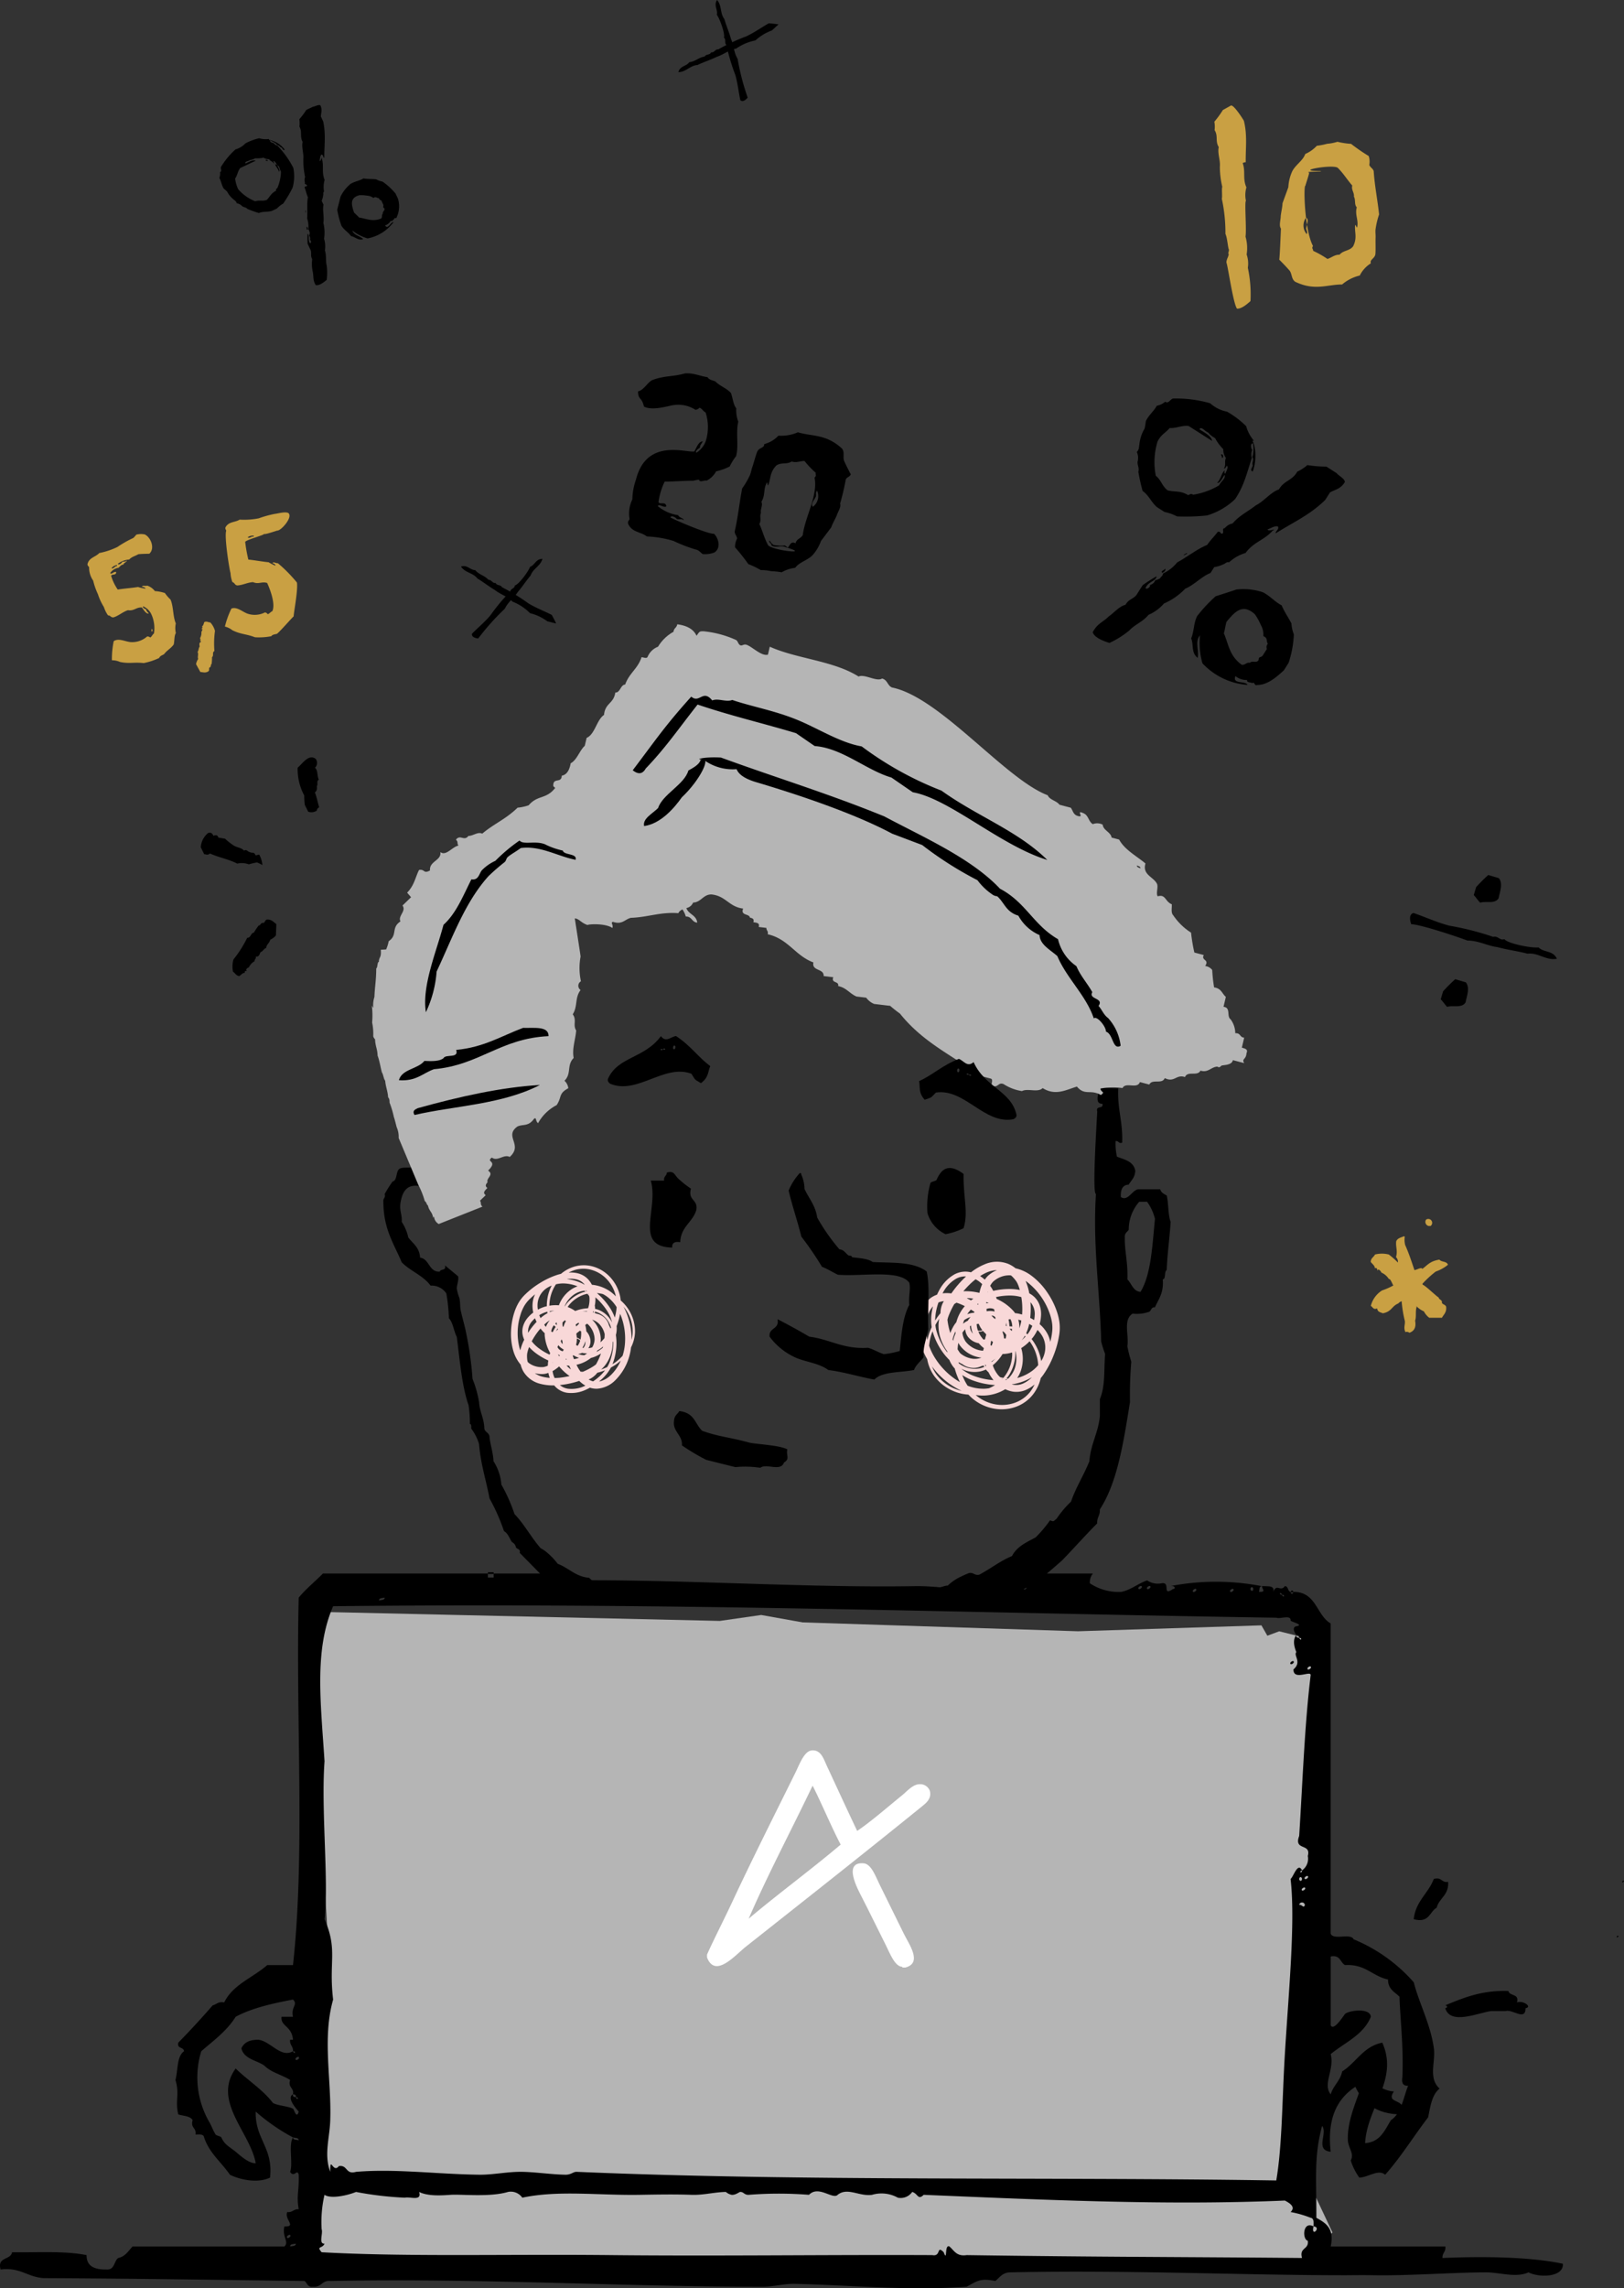 <?xml version="1.0" encoding="UTF-8"?> <svg xmlns="http://www.w3.org/2000/svg" width="294" height="414" viewBox="0 0 294 414"><rect x="0" y="0" width="294" height="414" fill="#333333" stroke="none"/><g id="Groupe_1477" data-name="Groupe 1477" transform="translate(-1001.472 -1381.79)"><path id="Tracé_6348" data-name="Tracé 6348" d="M1120.123,1519.583c-.049-.6.723-.3,0,0Z" transform="translate(175.037 202.806)" fill-rule="evenodd"></path><path id="Tracé_6349" data-name="Tracé 6349" d="M1119.722,1523.6c-.052-.6.723-.3,0,0Z" transform="translate(174.444 208.749)" fill-rule="evenodd"></path><path id="Tracé_6350" data-name="Tracé 6350" d="M1024.058,1616.435l.536-10.717,2.411-2.144.268-34.026.536-6.966-.8-13.931-1.34-44.476,1.607-4.555,71.269,1.608,7.5-1.072,7.5,1.339,49.833,1.608,33.224-1.072,1.071,1.876,2.144-.8,3.215.8,4.822,3.215-2.678,43.4-2.144,44.207,2.144,8.038,4.287,9.109-6.431,5.627H1029.952Z" transform="translate(33.233 173.824)" fill="#b5b5b5" fill-rule="evenodd"></path><path id="Tracé_6351" data-name="Tracé 6351" d="M1053.189,1546.672c1.313-2.928,3.042-6.261,4.554-9.5,3.6-7.708,7.582-15.6,11.446-23.413.758-1.538,1.593-3.929,2.99-4.033,1.66-.124,2.118,1.544,2.733,2.862,1.938,4.157,3.652,7.9,5.463,11.706,2.438-1.633,5.579-4.373,8.2-6.5.76-.619,1.89-1.96,3.122-1.95a1.856,1.856,0,0,1,1.821,1.17c.406,1.414-.689,2.259-1.432,2.861-10.723,8.687-21.173,16.909-31.868,25.365-1.92,1.519-5.535,5.795-7.024,1.95Zm7.544-6.5c5.433-4.583,11.223-8.81,16.651-13.4-1.794-3.454-3.317-7.177-5.074-10.666,0,.129-.107.154-.131.258C1068.409,1524.255,1064.12,1532.324,1060.733,1540.168Z" transform="translate(76.277 188.751)" fill="#fff" fill-rule="evenodd"></path><path id="Tracé_6352" data-name="Tracé 6352" d="M1072.835,1536.837v-.132c-1.36.005-2.289-2.5-2.993-3.9-1.551-3.084-2.809-5.691-4.291-8.585-.8-1.561-3.555-6.538.26-6.243,1.383.106,2.163,2.346,2.862,3.771,1.536,3.132,2.866,5.832,4.422,8.976.951,1.925,3.429,5.307.26,6.115Z" transform="translate(92.003 200.927)" fill="#fff" fill-rule="evenodd"></path><path id="Tracé_6353" data-name="Tracé 6353" d="M1095.865,1498.35c0-.287.421-.589.518,0Z" transform="translate(139.254 171.531)" fill-rule="evenodd"></path><path id="Tracé_6354" data-name="Tracé 6354" d="M1095.9,1503.719c-.27-.27.376-.664.518-.52C1096.692,1503.468,1096.048,1503.862,1095.9,1503.719Z" transform="translate(139.214 179.141)" fill-rule="evenodd"></path><path id="Tracé_6355" data-name="Tracé 6355" d="M1111.115,1519.69c.166,2.418-1.613,2.891-2.079,4.676-1.325.753-1.315,2.842-4.155,2.079.352-3.285,2.639-4.631,3.635-7.272C1109.985,1518.744,1109.861,1519.9,1111.115,1519.69Z" transform="translate(152.52 202.572)" fill-rule="evenodd"></path><path id="Tracé_6356" data-name="Tracé 6356" d="M1121.733,1530.416c-.042,2.406-2.356.111-3.637.518h-2.6c-2.26.272-7.378,2.621-8.312-.518.59-.1.287-.521,0-.521,3.3-1.37,6.6-2.745,11.429-2.6.21,1,2.012.409,1.558,2.079C1121.232,1528.932,1123.036,1530.192,1121.733,1530.416Z" transform="translate(155.927 214.704)" fill-rule="evenodd"></path><path id="Tracé_6357" data-name="Tracé 6357" d="M1107.767,1535.8c-1.62,2.488,2.478.969,1.558,4.155-4.878.032-7.46-2.235-8.832-5.713C1103.342,1532.81,1104.918,1535.659,1107.767,1535.8Z" transform="translate(146.037 224.385)" fill-rule="evenodd"></path><g id="Groupe_1465" data-name="Groupe 1465" transform="translate(1017.313 1474.498)"><path id="Tracé_6358" data-name="Tracé 6358" d="M1019.533,1437.948c-.337.713.339.627,0,0Zm-11.654-11.748c.317-1.147,1.464-1.224,2.113-1.943a13.424,13.424,0,0,0,3.285-1.093,19.986,19.986,0,0,1,2.644-1.524c.359-.111.54-.456.79-.714a3.341,3.341,0,0,1,1.519-.037c1.06.488,1.92,2.488.832,3.486-.669.022-1.353.027-1.992.092-.535.332-1.226.463-1.638.956a4.029,4.029,0,0,0-2.079.781c.131.29.632-.062.731-.255.171-.268.741-.022.86-.357.193.216-.518.389-.56.743-.431.022-.625.349-.892.585a2.195,2.195,0,0,0-1.521.971c.248.31.637-.327,1.075-.213.054.7-.736.295-.9.7a8.667,8.667,0,0,0,1.194,2.483c1.194-.193,2.478-.268,3.672-.461a6.894,6.894,0,0,0,1.36.292c-.079-.216-.327-.3-.659-.317.109-.352.687-.092.961-.228a2.913,2.913,0,0,1,1.387.993,7.218,7.218,0,0,1,1.818.352,7.034,7.034,0,0,0,1.013,1.177c.557,1.256.416,3.052.959,4.318a4.04,4.04,0,0,0,.01,1.749c-.307.451-.235,1.387-.381,2.047-.478.716-1.239,1.068-1.739,1.759-.315.216-.738.29-.9.7a12.029,12.029,0,0,1-2.8.922c-1.734-.2-2.584.151-4.283-.2a3.523,3.523,0,0,0-1.474-.307,15.933,15.933,0,0,1,.327-3.454c.9-.629,2.106.109,3.124.168a4.08,4.08,0,0,0,2.926-1.021.744.744,0,0,1,.558.188c.295-.154.4-.547.677-.728a6,6,0,0,0-.575-3.687,3.016,3.016,0,0,0-1.358-1.221c-.25.1.24.5.515.533.035.349.317.513.483.761-.513.119-.942-.716-1.256-1.093-1.021-.074-1.4.679-2.51.491-.966.31-1.643.993-2.614,1.3-.537.04-.515-.356-1-.362a5.315,5.315,0,0,1-.741-1.491,10.581,10.581,0,0,1-1.095-2.356,12.464,12.464,0,0,1-.852-2.438,4.082,4.082,0,0,1-.736-2.426C1008.043,1426.623,1007.807,1426.531,1007.879,1426.2Zm4.326.79c.352.144.376-.136.6-.156.005-.307.456-.035.4-.414A1.536,1.536,0,0,0,1012.205,1426.99Z" transform="translate(-1007.866 -1416.906)" fill="#c9a043" fill-rule="evenodd"></path><path id="Tracé_6359" data-name="Tracé 6359" d="M1018.038,1421.887c.595-1.031,1.724-.818,2.532-1.348a13.606,13.606,0,0,0,3.456-.233,19.64,19.64,0,0,1,2.941-.81c.376-.017,1.846-.463,2.423-.148.9.741-1.385,3.273-2.019,3.174-.6.186-2.542.848-2.341.555.134.258-3.005,1-3.456,1.476a25.521,25.521,0,0,0,.575,3.219c1.2.114,2.465.364,3.669.478a6.869,6.869,0,0,0,1.244.622c-.022-.225-.24-.369-.557-.471.193-.312.689.084.986.022a26.212,26.212,0,0,1,3.451,3.5c.223,1.355-.617,5.624-.587,6.114-.409.359-2.351,2.609-3.008,3.152-.359.129-.788.094-1.053.448a11.913,11.913,0,0,1-2.941.188c-1.628-.627-2.537-.5-4.1-1.271a3.505,3.505,0,0,0-1.35-.666,16.059,16.059,0,0,1,1.184-3.26c1.031-.384,2.012.634,2.98.949a4.08,4.08,0,0,0,3.09-.253.738.738,0,0,1,.493.322c.324-.074.528-.431.837-.535.7-1.481-.726-4.663-.937-5.109-.969-.327-1.529.3-2.552-.154-1.013.054-1.841.547-2.857.6-.53-.1-.409-.476-.877-.6a5.343,5.343,0,0,1-.342-1.63c-.243-.815-1.15-6.647-.783-7.663C1018.09,1422.338,1017.885,1422.189,1018.038,1421.887Zm3.989,1.851c.3.228.4-.035.622,0,.082-.295.448.084.493-.3A1.553,1.553,0,0,0,1022.027,1423.738Z" transform="translate(-993.029 -1419.236)" fill="#c9a043" fill-rule="evenodd"></path><path id="Tracé_6360" data-name="Tracé 6360" d="M1016.848,1428.108c.317-.218.307-.543.446-.818.431-.21.713.074,1.083.064a3.665,3.665,0,0,1,.842,1.531,16.43,16.43,0,0,0-.1,3.64c-.473.263-.054.818-.434,1.113a8.441,8.441,0,0,1-.072,1.234c-.258.171,0,.515-.394.642-.148.208.045.53-.213.7-.57.342-.971.124-1.435.109l-.776-1.415a2.212,2.212,0,0,1,.382-.936c-.171-.476.126-.8-.111-1.293.243-.275.139-.662.381-.937-.027-.332-.186-.7.265-.879-.28-.285,0-.386-.206-.647a1.913,1.913,0,0,0,.253-1.172.629.629,0,0,0,.161-.528C1016.454,1428.591,1017.232,1428.321,1016.848,1428.108Z" transform="translate(-996.142 -1407.45)" fill="#c9a043" fill-rule="evenodd"></path></g><g id="Groupe_1466" data-name="Groupe 1466" transform="translate(1124.28 1381.79)"><path id="Tracé_6361" data-name="Tracé 6361" d="M1067.458,1383.491c-1.365.775-2.641,1.69-4.073,2.364a35.092,35.092,0,0,0-5.072,2.359c-.592-.059-.688.629-1.305.533-.2.535-.917.285-1.155.763-1.065.141-1.715.914-2.8,1.026-.535.778-1.672.644-1.962,1.794,1.417-.03,2.086-1.189,3.456-1.291,1.132-.545,2.366-.931,3.5-1.482,1.226-.4,2.163-1.239,3.5-1.484a9.1,9.1,0,0,1,3.493-1.482,8.787,8.787,0,0,1,2.961-1.794l1.224-1.107C1068.561,1383.59,1068.243,1383.556,1067.458,1383.491Z" transform="translate(-1051.089 -1379.277)" fill-rule="evenodd"></path><path id="Tracé_6362" data-name="Tracé 6362" d="M1058.281,1399.911c-.322-1.536-.478-3.1-.924-4.618a35.14,35.14,0,0,1-1.588-5.361c-.436-.4.018-.934-.463-1.333.27-.5-.644-3.26-1.278-4.147.228-.917-.624-1.682.047-2.661.914,1.083.488,2.351,1.318,3.446.342,1.209.867,2.391,1.2,3.6.515,1.184.505,2.443,1.2,3.6a43.548,43.548,0,0,0,1.819,7.006S1058.848,1400.458,1058.281,1399.911Z" transform="translate(-1047.067 -1381.79)" fill-rule="evenodd"></path></g><g id="Groupe_1467" data-name="Groupe 1467" transform="translate(1084.921 1482.903)"><path id="Tracé_6363" data-name="Tracé 6363" d="M1051.616,1431.98c-1.4-.708-2.871-1.261-4.224-2.081a34.877,34.877,0,0,0-4.774-2.914c-.278-.528-.907-.225-1.167-.793-.555.131-.746-.607-1.273-.538-.708-.81-1.712-.922-2.408-1.767-.944-.012-1.464-1.035-2.582-.639.81,1.165,2.148,1.078,2.99,2.163,1.08.639,2.088,1.454,3.171,2.089,1.013.8,2.23,1.115,3.171,2.086a9.131,9.131,0,0,1,3.171,2.088,8.779,8.779,0,0,1,3.132,1.472l1.6.4C1052.143,1432.954,1052,1432.669,1051.616,1431.98Z" transform="translate(-1035.187 -1421.85)" fill-rule="evenodd"></path><path id="Tracé_6364" data-name="Tracé 6364" d="M1036,1436.175c1.1-1.12,2.314-2.116,3.333-3.327a34.775,34.775,0,0,1,3.585-4.294c.094-.59.785-.5.85-1.125.57-.054,2.359-2.341,2.748-3.365.89-.317,1.053-1.449,2.24-1.435-.394,1.363-1.687,1.712-2.138,3.008-.818.954-1.511,2.049-2.331,3-.7,1.083-1.754,1.771-2.334,3a43.8,43.8,0,0,0-4.824,5.394S1035.86,1436.95,1036,1436.175Z" transform="translate(-1034.004 -1422.63)" fill-rule="evenodd"></path></g><path id="Tracé_6365" data-name="Tracé 6365" d="M1074.608,1452.925c-.349-.317-2.2-1.392-1.811-.775C1073.287,1452.365,1074.286,1453.4,1074.608,1452.925Z" transform="translate(105.143 103.567)" fill="none"></path><path id="Tracé_6366" data-name="Tracé 6366" d="M1084.226,1452.764c-.386-.649-1.162-.909-1.813-1.293-.5-.295-1.383-1.531-1.811-1.036a33.366,33.366,0,0,0,5.436,3.365C1085.9,1452.99,1085.074,1452.868,1084.226,1452.764Z" transform="translate(116.734 101.141)" fill="none"></path><path id="Tracé_6367" data-name="Tracé 6367" d="M1073.947,1452.5c-.966-.243-1.187-1.229-2.332-1.293C1072.155,1451.708,1073.317,1452.939,1073.947,1452.5Z" transform="translate(103.478 102.445)" fill="none"></path><path id="Tracé_6368" data-name="Tracé 6368" d="M1071.189,1451.072c.976.4,1.61,1.15,2.586,1.554a1.219,1.219,0,0,0-.258-.778c-1.343-.129-2.361-1.945-3.365-1.553C1070.5,1450.554,1071.115,1450.539,1071.189,1451.072Z" transform="translate(101.32 101.023)" fill="none"></path><path id="Tracé_6369" data-name="Tracé 6369" d="M1087.97,1452.613c-.458-1.442-1.918-1.878-2.589-3.106-1.058-.843-2.052-1.747-3.107-2.589.218,1.165,1.219,1.541,1.553,2.589C1085.378,1450.371,1086.122,1452.046,1087.97,1452.613Z" transform="translate(119.2 96.119)" fill="none"></path><path id="Tracé_6370" data-name="Tracé 6370" d="M1087.97,1452.613c-.458-1.442-1.918-1.878-2.589-3.106-1.058-.843-2.052-1.747-3.107-2.589.218,1.165,1.219,1.541,1.553,2.589C1085.378,1450.371,1086.122,1452.046,1087.97,1452.613Z" transform="translate(119.2 96.119)" fill="none"></path><path id="Tracé_6371" data-name="Tracé 6371" d="M1072.8,1452.15c.49.216,1.489,1.246,1.811.775C1074.258,1452.608,1072.41,1451.533,1072.8,1452.15Z" transform="translate(105.143 103.567)" fill="none"></path><path id="Tracé_6372" data-name="Tracé 6372" d="M1070.153,1450.294c.342.26.961.245,1.036.778.976.4,1.61,1.15,2.586,1.554a1.219,1.219,0,0,0-.258-.778C1072.175,1451.719,1071.157,1449.9,1070.153,1450.294Z" transform="translate(101.32 101.023)" fill="none"></path><path id="Tracé_6373" data-name="Tracé 6373" d="M1084.226,1452.764c-.386-.649-1.162-.909-1.813-1.293-.5-.295-1.383-1.531-1.811-1.036a33.366,33.366,0,0,0,5.436,3.365C1085.9,1452.99,1085.074,1452.868,1084.226,1452.764Z" transform="translate(116.734 101.141)" fill="none"></path><path id="Tracé_6374" data-name="Tracé 6374" d="M1073.947,1452.5c-.966-.243-1.187-1.229-2.332-1.293C1072.155,1451.708,1073.317,1452.939,1073.947,1452.5Z" transform="translate(103.478 102.445)" fill="none"></path><path id="Tracé_6375" data-name="Tracé 6375" d="M1071.531,1544.169h-2.136c-.785-.664-1.942-.885-2.611-1.687-2.453-.186-3.709-1.792-5.7-2.532a12.611,12.611,0,0,0-2.24-2.282,6.288,6.288,0,0,0-.845-.53c-1.7-1.923-2.968-4.353-4.744-6.184a29.966,29.966,0,0,0-2.376-5.342,9.075,9.075,0,0,0-1.422-4.219c-.084-1.588-.513-2.765-.713-4.217.045-.986-.8-.924-.949-1.687-.042-1.917-.833-2.948-.949-4.779a20.19,20.19,0,0,0-1.187-4.217,61.138,61.138,0,0,0-1.187-8.436c-.245-1.278-.654-2.567-.949-3.934-.136-.629-.074-1.529-.236-2.25a8.712,8.712,0,0,1-.475-1.687c-.02-.676.394-1.536.238-2.25l-2.374-1.967c.248,1.045-.8.55-.949,1.125-1.99.106-1.848-2.309-3.56-2.532-.129-1.907-1.323-2.554-2.136-3.655a8.447,8.447,0,0,0-1.187-2.812c.094-1.33-.424-1.935-.238-3.374.325-2.051,1.113-3.555,3.56-3.092l-.476-4.779-.922-.5c.149.543.3,1.083.448,1.625-.629.567-2.18.042-2.849.563-.6.5-.314,2.064-1.187,2.25a26.361,26.361,0,0,0-1.425,2.25c.2.793-.334.729-.235,1.4,0,4.965,1.932,7.643,3.322,10.966,1.571,1.605,3.86,2.361,5.22,4.217a3.207,3.207,0,0,1,2.849,1.4,31.958,31.958,0,0,1,.473,4.5c.756.793.877,2.336,1.425,3.375.562,4.3.914,8.852,2.135,12.37a22.416,22.416,0,0,1,.238,3.375c.275.047.258.443.238.842a8.58,8.58,0,0,1,1.422,2.812c.3,3.672,1.281,6.543,1.9,9.841a34.5,34.5,0,0,1,2.611,5.9c.708.382.986,1.269,1.425,1.968a1.332,1.332,0,0,1,.711.845c.06.327.367.359.567.518.131.1.228.25.146.607l4.982,5.062a20.578,20.578,0,0,1,5.2,3.156h12.073C1074.823,1545.511,1072.839,1545.239,1071.531,1544.169Z" transform="translate(41.357 124.768)"></path><path id="Tracé_6376" data-name="Tracé 6376" d="M1076.646,1495.933q.041-1.074.949-1.125Q1077.55,1495.882,1076.646,1495.933Z" transform="translate(110.901 166.803)"></path><path id="Tracé_6377" data-name="Tracé 6377" d="M1076.646,1495.933q.9-.052.949-1.125Q1076.688,1494.86,1076.646,1495.933Z" transform="translate(110.901 166.803)"></path><path id="Tracé_6378" data-name="Tracé 6378" d="M1114.091,1481.065c-.473-.285-1.013-.486-1.187-1.125h-4.033c-1.118.255-1.829,2.227-3.087,1.405-.084-1.413.349-2.213,1.424-2.248.443-.788,1.142-1.273,1.187-2.532-.352-1.737-1.965-1.982-3.322-2.53a10.719,10.719,0,0,1-.238-2.812c.572-.114.518.513,1.187.28.158-3.749-.894-6.06-.711-9.838,0,0-3.149.057-3.8-.562.724,1.036-.828,3.354.949,3.372.183,1.058-1.258.2-.949,1.407-.174,3.281-.909,14.853-.236,14.9-.607,9.264.719,17.618.949,26.708a21.931,21.931,0,0,0,.711,2.25c-.248,2.872.074,5.738-.949,8.154v3.092c-.307,3.1-1.655,4.975-1.9,8.154-1.011,2.552-2.41,4.646-3.325,7.311a18.128,18.128,0,0,0-2.609,3.092c-.56.414-.441.594-1.187.282a21.874,21.874,0,0,1-2.609,3.092c-1.625.887-3.382,1.618-4.274,3.375-2.168.9-3.907,2.307-5.931,3.374-.882.2-1.018-.481-1.9-.282-.478.193-.941.4-1.395.622a8.641,8.641,0,0,0-2.4,1.628c-.783.012-1.182.473-2.135.282a13.052,13.052,0,0,1-4,2.031h16.651l2.77-1.472a14.713,14.713,0,0,0,2.854-1.63c1.6-1.122,3.025-2.448,4.5-3.711,2.161-2.22,4.214-4.566,6.407-6.747-.072-1.12.55-1.412.476-2.532,3.181-4.851,4.289-12.162,5.458-19.4a70.1,70.1,0,0,1,.238-7.311,24.268,24.268,0,0,1-.713-2.81c.319-2.071-.823-4.764.949-5.9a6.764,6.764,0,0,0,2.849-.282c.56-.087.441-.976,1.187-.842.636-1.494,1.635-2.564,1.424-5.062.627-.1.213-1.432.711-1.687.122-3.042.53-5.743.714-8.716C1114.316,1484.547,1114.433,1482.535,1114.091,1481.065Zm-4.747,17.432c-1.345-.092-1.591-1.487-2.373-2.25.1-3.258-.513-5-.473-7.591-.06-.82.446-.971.711-1.4a7.678,7.678,0,0,1,1.9-5.062h1.425a8.95,8.95,0,0,1,1.425,3.092C1111.474,1490.148,1111.266,1495.339,1109.344,1498.5Z" transform="translate(98.601 117.022)"></path><g id="Groupe_1468" data-name="Groupe 1468" transform="translate(1249.619 1602.449)"><path id="Tracé_6379" data-name="Tracé 6379" d="M1114.626,1484.176c.092-.6-.518-.508-.577-.961-.525-.307-2.312-2.084-2.9-2.326a.528.528,0,0,0-.057-.144,18.306,18.306,0,0,1,2.423-2.23,7.258,7.258,0,0,0,2.208-1.224c-.233-.691-1.165-.441-1.546-.931-1.764.272-2.212,1.06-3.1,1.675-.139-.379-.964.169-1.422.218-.515-1.536-1.023-3.077-1.677-4.539a3.793,3.793,0,0,1-.089-1.38c.012-.1.015-.2-.151-.2-.505.233-1.122.317-1.377.887-.136,1.026.3,1.744-.045,2.881a1.174,1.174,0,0,1,.344.979,15.884,15.884,0,0,0-1.645-1.449,5.077,5.077,0,0,0-2.5,0c-.223.483-.766.644-.768,1.345.265.374.691.59.768,1.155.518-.344.371.845.577.191a.976.976,0,0,1,.577.577,2.962,2.962,0,0,1,1.345,1.155c.3-.052.538.686.815,1.184a13.007,13.007,0,0,1-2.049.9,4.665,4.665,0,0,0-2.022,2.79c.357.191.436.753,1.155.456.057.679.609.684,1.021.885,1.645-.317,1.585-1.306,2.814-1.789a1.121,1.121,0,0,1,.592-.386,22.057,22.057,0,0,0,.577,3.56c.082.7-.275,1.162.1,2.014a.721.721,0,0,1,.719.124c1.036-.359,1.224-1.174,1.043-2.188.26-.736.01-1.742.278-2.47-.025-.062-.04-.116-.06-.174a4.132,4.132,0,0,0,1.37.959,3.473,3.473,0,0,0,.961,1.154h2.307c.312-.585.847-.946.768-1.923C1115.334,1484.493,1114.8,1484.513,1114.626,1484.176Z" transform="translate(-1101.74 -1469.122)" fill="#c9a043" fill-rule="evenodd"></path><path id="Tracé_6380" data-name="Tracé 6380" d="M1106.336,1472.068h.327a.7.7,0,1,0-.815-1.142A.749.749,0,0,0,1106.336,1472.068Z" transform="translate(-1095.832 -1470.916)" fill="#c9a043" fill-rule="evenodd"></path></g><path id="Tracé_6381" data-name="Tracé 6381" d="M1023.148,1532.653c.146.144.791-.25.52-.52C1023.525,1531.989,1022.881,1532.383,1023.148,1532.653Z" transform="translate(31.933 221.817)" fill="none"></path><path id="Tracé_6382" data-name="Tracé 6382" d="M1099.119,1549.744c.463-1.615,1.737-2.42,2.079-4.155,2.567-1.59,3.8-4.509,7.271-5.2,3.005,6.714-2.755,11.592-3.117,18.18,2.752-.191,3.553-2.334,4.675-4.155,1.885-1.232,2.237-4,3.117-6.234-.932.067-1.214-.518-1.038-1.558.235-5.54-.424-10.78-.52-14.546-.867-.862-2.1-1.36-2.076-3.117-2.869-.595-4.1-2.827-7.794-2.6-.892-.49-.85-1.92-2.6-1.558v12.467c.537,1,2.061-1.363,2.6-2.079.84-.686,4.578-1.122,4.675.52-1.36,3.313-4.712,4.635-7.271,6.751C1099.848,1545.3,1097.611,1547.862,1099.119,1549.744Z" transform="translate(143.216 210.959)" fill="none"></path><path id="Tracé_6383" data-name="Tracé 6383" d="M1033.249,1545.063c.213-1.251-.949-1.129-.52-2.6-1.489-.934-3.479-1.368-4.675-2.6-1.429-.993-3.679-1.169-4.155-3.117.471-1.085,1.531-1.583,3.117-1.558,2.264.334,4.026,3.352,6.233,2.079.067-.932-.637-1.1-.52-2.079h.52c-.206-2.537-2.284-2.4-2.079-4.155h2.079c-.424-1.8.969-2.193,0-3.117-3.783.719-7.462,1.541-10.391,3.117-1.585,2.569-4.011,4.3-6.233,6.233a16.138,16.138,0,0,0,1.559,12.985c.367.676.617,1.422,1.041,2.079.126.2.961.347,1.038.52.6,1.333,1.3,1.561,2.6,2.6.555.441,2.319,2.146,3.637,2.079-.979-5.587-7.913-11.213-3.637-17.142,2.183,2.148,4.878,3.778,6.754,6.233.9.51,2.6.55,3.637,1.038.176.084.642,1.982,1.038.521C1033.767,1547.613,1032.055,1545.63,1033.249,1545.063Z" transform="translate(21.315 215.64)" fill="none"></path><path id="Tracé_6384" data-name="Tracé 6384" d="M1200.823,1545.668c.961-.917-.134-1.608-1.038-2.079-21.121.894-42.3-.064-65.452-1.038-1.06,1.043-1.021-.23-2.079-.52a2.54,2.54,0,0,1-2.6,1.04,6.078,6.078,0,0,0-4.673-.52c-2.336.332-4.437-1.42-6.233,0-.877.917-3.449-1.786-5.2,0a70.082,70.082,0,0,0-10.908,0c-.847.04-.892-.543-1.558-.52-.181.007-.842.592-1.559.52a2.485,2.485,0,0,1-1.04-.52c-2.094.032-4.058.6-6.231.52-2.914-.107-5.927-.059-9.353,0-7.4.131-14.764-.872-21.3.52a2.542,2.542,0,0,0-2.6-1.04c-3.3.979-8.379.384-10.391.52-1.591.109-4.071.29-5.713-.52.533,1.747-1.615.81-2.6,1.04a61.113,61.113,0,0,1-8.833-1.04c-1.414.59-4.524,1.33-5.713.52a21.79,21.79,0,0,0-.521,6.233c.285.756-.607,2.686.521,2.6-.389.981-1.551.359-.521,1.558,15.4.855,33.568.317,52.467.518,19.077.2,39.066-.087,58.177,0,1.67.319.714-1.868,2.079-.518.721,1.933.079-1.531,1.041-1.04.84.718,1.278,1.838,3.114,1.558,24,.352,39.722.327,60.776.52-.552-1.94,1.291-1.482,1.041-3.117-1.021-.238-.934-3.644,1.038-2.6.045-.736.087-1.469-.518-1.556A19.321,19.321,0,0,0,1200.823,1545.668Z" transform="translate(34.374 236.332)" fill="none"></path><path id="Tracé_6385" data-name="Tracé 6385" d="M1097.589,1544.484c-.5,2.158,1.556.106,0,0Z" transform="translate(141.629 240.113)" fill="none"></path><path id="Tracé_6386" data-name="Tracé 6386" d="M1077.162,1497.777c-2.158-.5-.107,1.556,0,0Z" transform="translate(110.212 171.066)" fill="none"></path><path id="Tracé_6387" data-name="Tracé 6387" d="M1023.43,1535.361c.1-.444-.2-.49-.518-.521C1022.816,1535.281,1023.115,1535.331,1023.43,1535.361Z" transform="translate(31.652 225.863)" fill="none"></path><path id="Tracé_6388" data-name="Tracé 6388" d="M1030.229,1498.567c-.4.116-1.026.015-1.038.52C1029.592,1498.971,1030.214,1499.073,1030.229,1498.567Z" transform="translate(40.893 172.351)" fill="none"></path><path id="Tracé_6389" data-name="Tracé 6389" d="M1076.578,1497.947c.753-.32-.055-.629,0,0Z" transform="translate(110.796 170.897)" fill="none"></path><path id="Tracé_6390" data-name="Tracé 6390" d="M1093.558,1498.767c1.331.022.634-.386.52-1.038C1093.573,1497.741,1093.677,1498.363,1093.558,1498.767Z" transform="translate(135.85 171.114)" fill="none"></path><path id="Tracé_6391" data-name="Tracé 6391" d="M1023.939,1538.505c-.015-.505-.637-.4-1.038-.52C1022.916,1538.49,1023.535,1538.389,1023.939,1538.505Z" transform="translate(31.663 230.51)" fill="none"></path><path id="Tracé_6392" data-name="Tracé 6392" d="M1037.158,1497.534h1.038v-.728h-1.038Z" transform="translate(52.646 169.752)" fill="none"></path><path id="Tracé_6393" data-name="Tracé 6393" d="M1022.691,1546.261c.4-.116,1.026-.012,1.038-.518C1023.328,1545.86,1022.706,1545.756,1022.691,1546.261Z" transform="translate(31.352 241.973)" fill="none"></path><path id="Tracé_6394" data-name="Tracé 6394" d="M1022.9,1531.7c.32.753.627-.052,0,0Z" transform="translate(31.663 221.215)" fill="none"></path><path id="Tracé_6395" data-name="Tracé 6395" d="M1023.04,1545.131c-.144-.141-.788.253-.52.52C1022.663,1545.795,1023.31,1545.4,1023.04,1545.131Z" transform="translate(31.004 241.025)" fill="none"></path><path id="Tracé_6396" data-name="Tracé 6396" d="M1023.11,1535.052c.32.753.629-.055,0,0Z" transform="translate(31.971 226.172)" fill="none"></path><path id="Tracé_6397" data-name="Tracé 6397" d="M1027.227,1499.285c-3.456,7.953-2.235,17.447-1.558,28.05-.647,8.882.8,21.77,0,28.571,2.443,5.579.731,7.611,1.558,14.545-1.994,7.044-.282,14.414-.521,21.817-.1,3.278-1.179,6.191,0,9.35-.025-3.119.473.4,1.559-1.038,1.638-.253,1.177,1.593,3.116,1.038,7.118-.6,14.739.431,22.338.521,2.554.027,5.126-.57,7.792-.521,2.46.045,5.245.473,7.792.521,1.075.017,1.4-.55,2.079-.521,41.187,1.759,85.036.9,126.748,1.559,1.085-6.348,1.043-14.3,1.558-22.858.676-11.221,1.938-23.95,1.038-31.685.523-.4,1.3-3.124,2.076-1.559a2.546,2.546,0,0,0,1.041-2.6c.664-2.394-2.6-.86-1.559-3.635.666-10.534.981-20.046,2.079-29.091.044-.9-3.164,1.06-3.117-1.038,1.583-1.338-.035-2.5.518-3.116-.469-1.174-.642-2.284,0-3.117-.359-.418-.808-1.422,0-1.558,1.484-.27-.838-.768-1.038-1.038.087-1.127-1.843-.235-2.6-.52C1141.481,1500.484,1088.749,1498.6,1027.227,1499.285Z" transform="translate(34.471 173.11)" fill="none"></path><path id="Tracé_6398" data-name="Tracé 6398" d="M1085.31,1497.747c-.144-.144-.788.25-.518.518C1084.933,1498.409,1085.58,1498.015,1085.31,1497.747Z" transform="translate(122.822 171.096)" fill="none"></path><path id="Tracé_6399" data-name="Tracé 6399" d="M1096.494,1501.5c.32.753.627-.055,0,0Z" transform="translate(140.128 176.683)" fill="none"></path><path id="Tracé_6400" data-name="Tracé 6400" d="M1085.94,1497.747c-.144-.144-.788.25-.52.518C1085.566,1498.409,1086.21,1498.015,1085.94,1497.747Z" transform="translate(123.749 171.096)" fill="none"></path><path id="Tracé_6401" data-name="Tracé 6401" d="M1089.3,1497.956c-.144-.144-.788.253-.521.52C1088.918,1498.62,1089.565,1498.226,1089.3,1497.956Z" transform="translate(128.698 171.404)" fill="none"></path><path id="Tracé_6402" data-name="Tracé 6402" d="M1096.815,1501.813c.1-.444-.2-.49-.52-.521C1096.2,1501.734,1096.5,1501.783,1096.815,1501.813Z" transform="translate(139.861 176.374)" fill="none"></path><path id="Tracé_6403" data-name="Tracé 6403" d="M1092.019,1497.956c-.141-.144-.788.253-.518.52C1091.645,1498.62,1092.289,1498.226,1092.019,1497.956Z" transform="translate(132.719 171.404)" fill="none"></path><path id="Tracé_6404" data-name="Tracé 6404" d="M1096.9,1518.486c-.753.32.054.627,0,0Z" transform="translate(140.244 201.7)" fill="none"></path><path id="Tracé_6405" data-name="Tracé 6405" d="M1097.682,1503.617c-.144-.144-.79.25-.52.52C1097.306,1504.281,1097.95,1503.887,1097.682,1503.617Z" transform="translate(141.018 179.759)" fill="none"></path><path id="Tracé_6406" data-name="Tracé 6406" d="M1093.448,1498.14c0-.287-.419-.59-.518,0C1092.927,1498.43,1093.349,1498.729,1093.448,1498.14Z" transform="translate(134.924 171.221)" fill="none"></path><path id="Tracé_6407" data-name="Tracé 6407" d="M1096.494,1519.317c0,.287.421.59.518,0C1097.014,1519.028,1096.593,1518.728,1096.494,1519.317Z" transform="translate(140.128 202.427)" fill="none"></path><path id="Tracé_6408" data-name="Tracé 6408" d="M1097.472,1518.923c-.144-.144-.788.25-.521.52C1097.1,1519.587,1097.739,1519.193,1097.472,1518.923Z" transform="translate(140.708 202.301)" fill="none"></path><path id="Tracé_6409" data-name="Tracé 6409" d="M1097.532,1521.267a.525.525,0,0,0-1.038,0C1097.076,1521.212,1097.3,1522.02,1097.532,1521.267Z" transform="translate(140.128 205.153)" fill="none"></path><path id="Tracé_6410" data-name="Tracé 6410" d="M1096.741,1520.283c.146.141.79-.253.52-.52C1097.118,1519.619,1096.474,1520.012,1096.741,1520.283Z" transform="translate(140.398 203.54)" fill="none"></path><path id="Tracé_6411" data-name="Tracé 6411" d="M1095.236,1498.36c.32.756.627-.054,0,0Z" transform="translate(138.326 172.041)" fill="none"></path><path id="Tracé_6412" data-name="Tracé 6412" d="M1095.453,1498.552c-.319-.756-.626.052,0,0Z" transform="translate(138.109 171.849)" fill="none"></path><path id="Tracé_6413" data-name="Tracé 6413" d="M1186.929,1496.806a13.018,13.018,0,0,1-2.678,2.287c-.777-1.717-1.267,1.078-2.594.518-4.691.624-9.829-.6-14.529-.518-19.475.344-43.281-1.283-62.795-1.041a22.962,22.962,0,0,1-2.337-1.246h-11.158v.728H1089.8v-.728h-29.86c-1.448,1.466-3.069,2.765-4.391,4.363-.559,21.951,1.2,46.219-1.037,66.492h-4.671c-2.577,2.27-6.2,3.5-7.784,6.754-1.084-.223-1.376.354-2.077.518q-3.019,3.471-6.228,6.754c-.285,1.152.99.738,1.037,1.558-1.337.912-1.077,3.422-1.557,5.193.8,2.611-.106,3.8.52,6.233.926.287,2.156.268,2.594,1.041-.428,1.466.733,1.345.52,2.6.738-.045,1.47-.087,1.557.52.95,2.856,3.134,4.482,4.671,6.754,1.827.892,5,1.6,7.265.518.6-5.451-2.733-6.959-2.594-11.947a35.358,35.358,0,0,0,6.747,4.675c.4.116,1.022.015,1.037.52-.4-.116-1.022-.015-1.037-.52-.869,1.417.054,4.74-.52,6.233.748,1.15,1.267-.654,1.557.521.084,3.129-.438,3.64,0,6.234-.931-.067-1.094.634-2.077.518-.567,1.325,1.775,2.673-.517,2.6-.46,1.9.916,2.767,0,3.637h-27.5c-.747.813-1.309,1.808-2.6,2.079-.775.609-.612,2.158-2.077,2.076-2.094.022-3.651-.5-3.631-2.6-3.873-.8-8.883-.458-13.494-.518-.255,1.474-2.713.746-2.077,3.115,3.562-.444,4.859,1.372,7.787,1.561,16.492.067,30.341.31,47.224.518.53.337.537,1.194,1.559,1.04,1.517.134,1.594-1.177,3.111-1.04,27.064-.552,52.922,1.058,78.364,1.04,1.821,0,3.807-.562,5.708-.52,10.534.235,20.526,1.3,31.137.52,1.975-1.073,2.5-1.578,5.191-1.04.78-.607,1.27-1.5,2.594-1.559,21.343-.463,41.934.52,60.719.52,1.205,0,2.992-.04,5.19,0,6.334.109,14.131-.5,20.239-.52,2.678-.007,5.433,1.041,7.785,0,1.708.924,6.359,1.016,6.228-1.558-6.361-1.345-15.346-1.325-21.8-1.038-.064-.932.636-1.1.52-2.079h-20.759c.718-3.315-.926-4.267-2.594-5.193.012-7.442-.433-11.141,1.037-16.624,1.074,1.348-1.364,4.351,1.557,4.675-.76-6.821,1.688-10.433,5.71-12.467-.864,3.015-2.753,6.682-2.6,10.391.057,1.348,1.21,2.445.52,3.635a10.669,10.669,0,0,0,1.557,3.117c1.669-.07,3.441-1.6,4.671-.518,2.854-3.2,5.151-6.964,7.784-10.391.4-2.019.71-4.137,2.074-5.2-2.1-1.881-.708-4.821-1.037-7.272-.582-4.343-2.755-8.354-3.631-11.947a29.375,29.375,0,0,0-10.9-7.792c-.54-1.192-3.705.245-4.153-1.041v-56.1c-2.619-1.534-2.574-5.733-6.745-5.713,0,.288-.421.59-.52,0-.564-.129-.351-1.033-1.037-1.038-.775,1.12-1.465-.57-2.077,1.038.242-1.107-.743-.988-1.557-1.038h-.52c.114.651.81,1.06-.52,1.038.119-.4.015-1.025.52-1.038a43.684,43.684,0,0,0-16.606,0c.926-.146,1.065.49.52.518-2.124,1.417-.3-1.343-2.077-1.038a3.38,3.38,0,0,1-2.6-.521c-1.681.567-2.826,1.673-4.671,2.079a9.383,9.383,0,0,1-5.708-1.558,2.537,2.537,0,0,1,.559-1.766Zm-133.456,120.2c-.267-.268.376-.661.52-.52C1054.263,1616.759,1053.617,1617.152,1053.473,1617.009Zm.52,1.559c.015-.505.636-.4,1.037-.518C1055.018,1618.555,1054.4,1618.451,1053.993,1618.567Zm.52-24.934c-1.032-.488-2.73-.527-3.633-1.038-1.874-2.455-4.567-4.086-6.747-6.233-4.272,5.928,2.656,11.555,3.634,17.142-1.317.067-3.079-1.637-3.634-2.079-1.3-1.036-1.992-1.264-2.594-2.6-.077-.173-.911-.322-1.037-.52-.423-.656-.673-1.4-1.039-2.079a16.151,16.151,0,0,1-1.557-12.985c2.22-1.935,4.643-3.664,6.227-6.233,2.926-1.576,6.6-2.4,10.381-3.117.968.924-.423,1.321,0,3.117h-2.077c-.205,1.756,1.871,1.618,2.077,4.155h-.52c-.116.981.587,1.147.52,2.079.626-.052.32.753,0,0-2.205,1.273-3.965-1.744-6.227-2.079-1.584-.025-2.643.473-3.114,1.558.475,1.948,2.723,2.124,4.151,3.117,1.2,1.229,3.183,1.662,4.671,2.6-.428,1.469.733,1.348.52,2.6.317.03.614.077.517.521.629-.055.32.753,0,0-.314-.03-.614-.079-.517-.521-1.193.567.517,2.55,1.037,3.117C1055.154,1595.615,1054.689,1593.717,1054.513,1593.633Zm.517-8.83c-.267-.27.376-.664.52-.52C1055.82,1584.553,1055.176,1584.947,1055.03,1584.8Zm187.345-1.04c2.557-2.116,5.906-3.439,7.264-6.751-.1-1.643-3.831-1.207-4.67-.52-.535.716-2.057,3.08-2.594,2.079V1566.1c1.745-.362,1.7,1.068,2.594,1.558,3.688-.23,4.921,2,7.787,2.6-.027,1.756,1.208,2.255,2.074,3.117.1,3.766.755,9.006.52,14.546-.176,1.04.106,1.625,1.037,1.558-.879,2.237-1.23,5-3.114,6.234-1.121,1.821-1.921,3.964-4.671,4.155.361-6.588,6.116-11.466,3.114-18.18-3.465.686-4.7,3.6-7.265,5.2-.342,1.735-1.614,2.54-2.077,4.155C1240.868,1589.154,1243.1,1586.59,1242.375,1583.763Zm-55.008-84.67c-.055-.629.752-.32,0,0C1187.261,1500.649,1185.211,1498.595,1187.367,1499.093Zm-116.249,2.076c-.015.505-.636.4-1.037.52C1070.094,1501.184,1070.715,1501.285,1071.119,1501.169Zm168.143,113.761c1.555.106-.495,2.158,0,0-1.97-1.045-2.057,2.361-1.037,2.6.25,1.635-1.592,1.177-1.04,3.117-21.034-.193-36.741-.168-60.718-.52-1.834.28-2.272-.84-3.111-1.558-.961-.491-.319,2.973-1.04,1.04-1.364-1.35-.409.837-2.077.518-19.093-.087-39.063.2-58.122,0-18.88-.2-37.031.337-52.417-.518-1.029-1.2.131-.577.52-1.558-1.126.086-.235-1.844-.52-2.6a21.8,21.8,0,0,1,.52-6.233c1.188.81,4.294.069,5.707-.52a61,61,0,0,0,8.824,1.04c.98-.23,3.126.706,2.594-1.04,1.641.81,4.119.629,5.708.52,2.01-.136,7.084.458,10.381-.52a2.539,2.539,0,0,1,2.594,1.04c6.527-1.392,13.886-.389,21.277-.52,3.423-.059,6.433-.107,9.344,0,2.171.079,4.133-.488,6.225-.52a2.481,2.481,0,0,0,1.039.52c.716.072,1.376-.513,1.557-.52.666-.022.71.56,1.557.52a69.948,69.948,0,0,1,10.9,0c1.745-1.786,4.315.917,5.191,0,1.794-1.42,3.893.332,6.227,0a6.067,6.067,0,0,1,4.668.52,2.536,2.536,0,0,0,2.6-1.04c1.057.29,1.017,1.563,2.077.52,23.131.974,44.288,1.932,65.389,1.038.9.471,2,1.162,1.037,2.079a19.287,19.287,0,0,1,3.634,1.041C1239.348,1613.461,1239.306,1614.194,1239.262,1614.93Zm-1.557-61.294c.27.268-.374.661-.52.52C1236.918,1553.886,1237.561,1553.492,1237.7,1553.636Zm.52-2.079c.267.27-.377.664-.52.52C1237.438,1551.807,1238.081,1551.414,1238.225,1551.557Zm-1.557.52c.1-.59.52-.29.517,0C1237.088,1552.667,1236.665,1552.365,1236.668,1552.077Zm1.037,4.675c-.23.753-.455-.054-1.037,0A.525.525,0,0,1,1237.7,1556.752Zm1.04-43.116c.268.27-.376.664-.52.52C1237.955,1513.886,1238.6,1513.492,1238.744,1513.636Zm-5.191-12.985c.626-.054.319.756,0,0C1232.928,1500.7,1233.235,1499.9,1233.554,1500.651Zm-5.19-1.041c-.1.59-.52.29-.517,0C1227.945,1499.021,1228.366,1499.323,1228.364,1499.611Zm-3.633,0c.27.27-.374.664-.517.52C1223.943,1499.863,1224.589,1499.467,1224.73,1499.611Zm-6.745,0c.27.27-.377.664-.52.52C1217.2,1499.863,1217.841,1499.467,1217.985,1499.611Zm-8.3-.518c.27.268-.374.661-.52.518C1208.894,1499.343,1209.537,1498.949,1209.681,1499.093Zm-1.557,0c.27.268-.376.661-.517.518C1207.337,1499.343,1207.98,1498.949,1208.124,1499.093Zm24.393,5.713c.752.285,2.681-.607,2.594.52.2.27,2.52.768,1.037,1.038-.807.136-.359,1.14,0,1.558.317.03.616.077.52.521.626-.055.32.753,0,0-.317-.03-.616-.08-.52-.521-.641.833-.468,1.943,0,3.117-.552.619,1.064,1.779-.518,3.116-.047,2.1,3.158.136,3.114,1.038-1.1,9.045-1.411,18.557-2.077,29.091-1.042,2.775,2.22,1.241,1.557,3.635a2.547,2.547,0,0,1-1.04,2.6c.054.627-.752.32,0,0-.777-1.566-1.552,1.157-2.074,1.559.9,7.735-.361,20.464-1.037,31.685-.515,8.555-.473,16.51-1.557,22.858-41.672-.661-85.48.2-126.627-1.559-.678-.03-1,.538-2.077.521-2.544-.047-5.327-.476-7.785-.521-2.663-.05-5.232.548-7.784.521-7.591-.089-15.205-1.12-22.317-.521-1.938.555-1.477-1.291-3.114-1.038-1.084,1.434-1.582-2.081-1.557,1.038-1.178-3.159-.1-6.072,0-9.35.238-7.4-1.472-14.774.52-21.817-.827-6.935.883-8.966-1.557-14.545.8-6.8-.646-19.689,0-28.571-.676-10.6-1.9-20.1,1.557-28.05C1123.241,1502.039,1175.922,1503.927,1232.517,1504.806Z" transform="translate(0 169.667)"></path><path id="Tracé_6414" data-name="Tracé 6414" d="M1037.158,1496.68v.312h1.038v-.312Z" transform="translate(52.646 169.566)"></path><path id="Tracé_6415" data-name="Tracé 6415" d="M1186.137,1504.018l.423-1.8c-.853-.067-.583-.852-1.615-.81a4.257,4.257,0,0,0-.853-2.522c-.754-.538.106-2.108-1.274-2.252l.423-1.8c-.7-.577-.8-1.531-2.127-1.712a27.652,27.652,0,0,1-.339-3.151,1.936,1.936,0,0,0-1.276-.721c.814-1.234-.772-.939-.257-1.982-.566-.151-1.133-.3-1.7-.451a30.583,30.583,0,0,1-.6-3.6,11.082,11.082,0,0,1-3.233-3.151c-.433-.439-.217-1.291-.254-1.982-1.244-.5-1.089-1.878-2.553-1.44-.364-.587.193-1.756-.171-2.344-.67-1.206-2.639-1.588-2.043-3.6-1.67-1.39-3.786-2.492-4.764-4.323-.453-.119-.908-.24-1.363-.359-.166-1.018-1.511-1.286-1.615-2.341a2.162,2.162,0,0,0-1.786-.092c-.828-.493-.737-1.573-1.7-1.98-1.427-.659.106.788-.848.54-1.017-.171-1.017-.988-1.447-1.531-.68-.181-1.363-.359-2.043-.54-.492-.709-1.815-.887-2.125-1.712-7.712-2.908-19.47-17.744-28.2-19.5-.851-.379-.772-1.348-1.786-1.623-.987.642-3.2-.877-4.255-.357-4.573-2.886-11.209-3.2-16.076-5.4q-.17.721-.339,1.442c-1.207.32-2.869-1.486-3.913-1.8-.495-.151-.762.267-1.105.089-.425-.22-.376-.808-.851-.991a18.63,18.63,0,0,0-5.782-1.529c-.769,0-.7.012-1.276.81-.495-1.115-1.618-1.829-3.49-2.071-.109.659-.594.651-.678,1.353a7.489,7.489,0,0,0-2.8,2.7,3.333,3.333,0,0,0-1.872,1.8c-.153.406-.69.139-1.105.089-.712,2.146-2.231,2.869-2.975,4.958-.849.035-.881,1.506-1.786,1.442-.287,2.046-1.84,1.858-2.041,4.055-1.336.875-1.655,3.543-3.146,4.145q-.171.717-.339,1.439c-.955.87-1.425,2.592-2.55,3.156-.228,1.3-.74,2.1-1.618,2.252-.03,1.474-1.622.2-1.529,1.893l.341.322c-1.645,2.108-3.164,1.224-4.8,3.139a8.848,8.848,0,0,1-2.006.433c-2.154,2.1-4.254,2.886-6.4,4.7-.809-.4-1.672.428-2.5.408-.786,1.038-1.474-.352-2.26.686.455.372.163.709.453,1.073-1.083.166-2.234,1.959-3.275,1.162.24,1.563-2.023,1.6-1.875,3.332-1.244.666-.88-.29-1.984-.094-.69,1.373-.848,2.767-2.154,4.108.237.275.475.547.712.823l-1.551,1.506c.742,1-.888,1.885-.369,2.874-1.751,1.147-.467,2.433-2.132,3.583a6.88,6.88,0,0,1-.462,1.487l-.962.057c.01.171.017.344.02.53-.017.961-.349.785-.381,1.69-.29-.1-.213,1.13-.47,1.145,0,2.123-.257,3.307-.326,5.173a4.659,4.659,0,0,0-.215,1.848c-.032.31-.109-.193-.247-.238a14.6,14.6,0,0,1,.047,3.018,9.89,9.89,0,0,1,.2,2.48,1.128,1.128,0,0,0,.334.552c.027,1.221.423,1.737.453,2.953.337.867.514,2.039.779,3.042.267.364.307,1.167.594,1.489.1,1.152.455,1.836.537,3.032q.267.2.257.936a16.893,16.893,0,0,1,.774,2.579c.2.58.346,1.243.517,1.873a4.3,4.3,0,0,1,.356,1.945l3.549,8.466a14.753,14.753,0,0,1,1.185,2.978c.284.092.324.654.583.793.181,1,.806,1.155.93,2.272.037-.213.1-.262.165-.23a1.677,1.677,0,0,0,.846,1.293l7.917-3.144c-.455-.372-.163-.708-.45-1.073q.515-.5,1.034-1c-.628-.468-.082-.88.3-1.3-.5-.374-.245-.713.045-1.048-.322-.716,1.239-1.348.086-2.1,1.9-1.841-.512-1.484.683-2.354,1.044.768,2.179-.691,3.232-.114,2.491-2.222-1.085-3.711,1.385-5.5,1.017-.5,1.983.079,3.04-1.437.487-.252.2.451.71.823a8.063,8.063,0,0,1,3.361-3.263c1-1.5.272-2.051,2.112-3.057a2.128,2.128,0,0,0-.69-1.348c1.326-1.341.351-2.787,1.66-4.13-.326-1.68.332-3.312.453-4.972-.638-.993.149-1.922-.623-2.924.935-1.444.341-2.963,1.422-4.4a.925.925,0,0,1,.064-1.573,11.272,11.272,0,0,1-.064-4.474c-.047-.488-.539-3.6-1.049-6.912.9.129,1.036.753,2.283,1.2.445-.191,3.307-.3,4.529.543.205-.619-.416-1.008.118-1.108,1.7.567,2.157-.505,3.255-.733,2.993-.094,5.31-1.087,8.56-.842a1.382,1.382,0,0,1,.757-.671,4.763,4.763,0,0,1,.6,1.283c1.086-.057,1.086,1.041,2.068,1.1-.161-1.407-1.581-1.477-1.971-2.638a1.633,1.633,0,0,0,1.22-.991c1.447-.04,1.828-1.5,3.331-1.469,2.607.262,3.166,2.255,5.728,2.554-.515,1.331,1.1.867,1.234,1.645.423.092.814.208.618.823.544.1,1.214.094.967.862l1.392.168c-.029.473.393.565.23,1.147,3.762.857,4.969,3.87,8.278,5.1-.324,1.618,1.947,1.048,1.855,2.468l1.744.208c-.435,1.149,1.093.644.885,1.6,1.5.3,2.088,1.373,3.327,1.893l1.744.208a3.437,3.437,0,0,0,1.432,1.132l2.844.34,0-.047c.569.491,1.167.979,1.84,1.455,4.524,5.664,10.512,8,14.09,11.141l2.382.629c.386.164.134.733.086,1.172,1.18.721,1.18-.639,2.211-.181a8.454,8.454,0,0,0,3.317,1.258c1.036-.552,2.886.332,3.745-.54,2.347,1.457,4.229.312,6.206-.273,1.449,1.722,2.441.424,4.338,1.529.873-.652.01-.421-.084-1.17a12.413,12.413,0,0,1,4-.092c.589-1.169,2.654.26,3.146-1.083.566.151,1.135.3,1.7.451.532-1.1,2.328.022,2.8-1.172,1.759.887,2.083-.75,3.658-.183.48-1.194,2.273-.069,2.807-1.169,1.4.439,1.929-.679,3.062-.724.435.3.556-.086.764-.181.3-.134,1.872-.034,2.04-.991.683.181,1.363.359,2.041.54-.475-.857.359-.6.426-1.8C1187.327,1504.281,1186.662,1504.194,1186.137,1504.018Zm-18.978-32.969c.245.149.67.186.6.54C1167.511,1471.438,1167.088,1471.4,1167.16,1471.05Z" transform="translate(40.152 67.311)" fill="#b5b5b5"></path><path id="Tracé_6416" data-name="Tracé 6416" d="M1094.189,1485.067a10.153,10.153,0,0,0-.458-2,14.186,14.186,0,0,0-1.811-3.593,12.373,12.373,0,0,0-2.794-2.936,7.582,7.582,0,0,0-2.9-1.355,5.437,5.437,0,0,0-1.305-.793,5.6,5.6,0,0,0-4.316.087,10.252,10.252,0,0,0-2.438,1.435,4.674,4.674,0,0,0-.949-.126,4.276,4.276,0,0,0-2.052.5,7.092,7.092,0,0,0-2.777,2.914c-.136.248-.258.5-.374.756a4.511,4.511,0,0,0-1.234.656,5.8,5.8,0,0,0-2.019,3.761,11.237,11.237,0,0,0,1.472,7.247,7.553,7.553,0,0,0,1.209,2.963,8.365,8.365,0,0,0,6.258,3.456,7.532,7.532,0,0,0,1.016.934,8.344,8.344,0,0,0,3.664,1.608,7.682,7.682,0,0,0,3.984-.364,6.906,6.906,0,0,0,3.181-2.416,7.666,7.666,0,0,0,1.244-2.748c.141-.171.277-.347.406-.52a16.446,16.446,0,0,0,1.893-3.521,17.072,17.072,0,0,0,1.055-3.85A8.031,8.031,0,0,0,1094.189,1485.067Zm-8.525-8.359a6.734,6.734,0,0,1,.57.656,3.234,3.234,0,0,1,.394.669,7.668,7.668,0,0,1,.372,1.073,9.936,9.936,0,0,0-1.821-.176,13.444,13.444,0,0,0-2.993.339c-.02-.042-.037-.084-.06-.124a8.778,8.778,0,0,0-.49-.788,3.292,3.292,0,0,1,.54-.76,4.413,4.413,0,0,1,1.38-.85,4.14,4.14,0,0,1,1.6-.292c.082,0,.166.012.248.02C1085.493,1476.549,1085.58,1476.626,1085.664,1476.708Zm-13.837,6.347a11.365,11.365,0,0,1,.448-1.687,3.453,3.453,0,0,1,.979-.24,3.067,3.067,0,0,0-.213.369,4.344,4.344,0,0,0-.4,1.806,11.113,11.113,0,0,0-.966,1.338A9.568,9.568,0,0,1,1071.827,1483.055Zm6.38-5.218c.255-.233.52-.453.79-.666a4.754,4.754,0,0,1,1.194.887,7.158,7.158,0,0,0-.5,1.571c-.3-.069-.607-.129-.917-.178a10.189,10.189,0,0,0-1.995-.109A18.224,18.224,0,0,1,1078.207,1477.837Zm9.206,3.662a13.266,13.266,0,0,1,0,2.057,6.328,6.328,0,0,0-1.278-.26c-.064-.092-.124-.186-.191-.272a8.788,8.788,0,0,0-3.119-2.292c-.042-.114-.089-.23-.134-.344a12.049,12.049,0,0,1,2.483-.275,7.585,7.585,0,0,1,2.1.282C1087.337,1480.761,1087.384,1481.13,1087.413,1481.5Zm.956,5.636c-.072-.069-.136-.146-.21-.213a8.092,8.092,0,0,0,.5-1.487c.015-.062.022-.124.035-.183.2.106.386.22.573.344a6.452,6.452,0,0,1-.82,1.447C1088.422,1487.076,1088.395,1487.1,1088.37,1487.135Zm.894,6.588a8.3,8.3,0,0,1-2.732,1.313,5.8,5.8,0,0,0,.627-1.234,6.708,6.708,0,0,0,.112-4.135l-.012-.044a7.844,7.844,0,0,0,1.514-1.239,8.146,8.146,0,0,1,1.559,4.318A6.6,6.6,0,0,1,1089.264,1493.723Zm-8.743,3.25a7.733,7.733,0,0,1-2.968-.545,10.078,10.078,0,0,1-.557-.973c-.154-.312-.29-.632-.419-.956a9.506,9.506,0,0,0,1.762.914,13.97,13.97,0,0,0,4.179.895,7.218,7.218,0,0,1-1.088.575A6.135,6.135,0,0,1,1080.521,1496.974Zm5.535-3.58a4.86,4.86,0,0,1-1.177,1.762c-.1-.008-.2-.012-.292-.025a6.384,6.384,0,0,0,.418-.552,7.443,7.443,0,0,0,1.182-3.758c.008-.208,0-.417-.015-.622l.035-.017A5.522,5.522,0,0,1,1086.056,1493.394Zm-.421-7.676a3.522,3.522,0,0,0-.51-.03,7.591,7.591,0,0,0-.166-1.249c.1-.02.2-.04.292-.052l.057,0A3.121,3.121,0,0,1,1085.635,1485.718Zm-.01,5.077a6.756,6.756,0,0,1-1.068,3.493,6.6,6.6,0,0,1-.548.731c-.191-.042-.384-.084-.572-.141-.1-.1-.2-.181-.292-.285a5.812,5.812,0,0,1-.9-1.479c-.052-.126-.089-.26-.136-.389a7.955,7.955,0,0,0,1.055-1.031,8.074,8.074,0,0,0,.716-1,6.168,6.168,0,0,0,1.727-.282C1085.607,1490.54,1085.627,1490.666,1085.625,1490.795Zm-1.871,4.393-.037-.037c.044.012.092.02.136.03l-.05.047Zm-7.5-2.6c-.1-.062-.2-.139-.295-.206-.017-.077-.034-.154-.047-.23a5.887,5.887,0,0,0,.664.359c.052.035.1.074.151.109a3.4,3.4,0,0,0,2.18.582,3.293,3.293,0,0,0,1.117-.314c.139-.035.275-.074.409-.121.04.089.087.168.131.25a4.322,4.322,0,0,1-.84.272A4.769,4.769,0,0,1,1076.255,1492.591Zm-2.354-8.084a4.736,4.736,0,0,1,.2-.681,14.4,14.4,0,0,1,1.038-2.161c.136-.087.265-.176.4-.255a9.713,9.713,0,0,1,1.507.625,7.134,7.134,0,0,0-1.531,2.9c-.141.176-.28.357-.4.543a7.841,7.841,0,0,0-.694,1.427A12.87,12.87,0,0,1,1073.9,1484.507Zm5.582-2.943c0,.077.005.156.008.233-.064-.042-.129-.082-.2-.124C1079.357,1481.633,1079.421,1481.6,1079.483,1481.563Zm5.126,4.11-.156-.124a2.887,2.887,0,0,0,.089-.545A6.666,6.666,0,0,1,1084.609,1485.674Zm-2.042-1.633c.01.114.01.23.02.347-.092-.057-.171-.126-.262-.181l-.052-.03c-.107-.122-.216-.24-.327-.354-.03-.03-.059-.054-.086-.084.064.007.131,0,.193.012A.941.941,0,0,1,1082.567,1484.041Zm-4.576,1.6c.057-.027.116-.054.176-.079a5.121,5.121,0,0,0,.342,1.447,2.465,2.465,0,0,1-.243-.32A1.667,1.667,0,0,1,1077.991,1485.639Zm3.9,3.555c-.064-.028-.134-.067-.2-.1a7.316,7.316,0,0,1,.134-.81l.012-.01.007.01a3.717,3.717,0,0,0,.3.243C1082.069,1488.756,1081.983,1488.977,1081.891,1489.195Zm-2.7-3.917c.124-.02.248-.037.374-.047a5.88,5.88,0,0,0,.275.582,5.683,5.683,0,0,0,.384.565c-.035.01-.069.032-.1.042a1.727,1.727,0,0,1-.694.049A3.875,3.875,0,0,1,1079.193,1485.277Zm.563,1.9a4.8,4.8,0,0,1-.258-.537,2.007,2.007,0,0,0,.666-.057c.06-.017.116-.047.176-.067a3.646,3.646,0,0,0,.446.448c.045.077.1.151.149.228a7.817,7.817,0,0,0-.233.845,1.776,1.776,0,0,1-.272.05A5.112,5.112,0,0,1,1079.756,1487.177Zm4.68.726c-.092-.008-.183-.015-.277-.03l-.005,0a4.126,4.126,0,0,0-.059-.436,6.085,6.085,0,0,0-.228-.756c.027-.032.06-.064.084-.1.106.087.213.176.317.27.1.131.2.265.287.4C1084.522,1487.472,1084.482,1487.688,1084.435,1487.9Zm-2.455-5.448a1.659,1.659,0,0,1,.369.134c.03.146.064.292.087.438a1.429,1.429,0,0,0-.218-.067,3.5,3.5,0,0,0-1.2,0l-.008-.008c-.015-.134-.034-.265-.044-.4A1.663,1.663,0,0,1,1081.98,1482.455Zm-4.393,2.223c-.05.024-.1.042-.151.069a4.385,4.385,0,0,0-.714.47,6.09,6.09,0,0,1,.211-.656,3.673,3.673,0,0,1,1.162-.55A2.972,2.972,0,0,0,1077.588,1484.678Zm-.448,1.531a1.866,1.866,0,0,0,.01.206,2.412,2.412,0,0,0,.525,1.236,3.169,3.169,0,0,0,1.9,1.093,5.665,5.665,0,0,0,.56.587c.112.1.228.191.344.278,0,.042,0,.084,0,.124-.047.124-.087.248-.126.374-.1-.01-.2-.017-.3-.032a4.366,4.366,0,0,1-2.839-1.615,3.4,3.4,0,0,1-.6-1.635A3.7,3.7,0,0,1,1077.139,1486.209Zm5.413,5.332.064-.062a7.187,7.187,0,0,1-.7.676c-.01-.037-.015-.074-.025-.112A6.273,6.273,0,0,0,1082.552,1491.541Zm2.6-5.4v-.008a3.16,3.16,0,0,1,.458.04,3.241,3.241,0,0,1-.072.367C1085.412,1486.4,1085.283,1486.266,1085.149,1486.137Zm-4.224-4.606c0-.077.012-.156.015-.233.146.052.292.1.434.163A2.73,2.73,0,0,0,1080.925,1481.531Zm-2.128,1.541c-.034.052-.062.106-.094.159-.084.005-.168.007-.253.017a4.365,4.365,0,0,0-.964.243,6.121,6.121,0,0,1,.656-.843C1078.363,1482.785,1078.583,1482.926,1078.8,1483.072Zm-3.458,3.528c.005.119.02.24.032.359a6.677,6.677,0,0,0-.394,1.122c-.017.074-.022.151-.037.226-.034-.082-.074-.161-.109-.243A7.986,7.986,0,0,1,1075.338,1486.6Zm.538,2.071a4.245,4.245,0,0,0,.312.513,5.606,5.606,0,0,0,3.642,2.141c.074.012.149.017.223.025a3.509,3.509,0,0,1-1.439.211,4.372,4.372,0,0,1-2.388-1c-.027-.037-.057-.07-.087-.107-.144-.2-.272-.4-.4-.609A7.7,7.7,0,0,1,1075.875,1488.672Zm4.812,4.014.124-.052c.022.077.055.151.079.228l-.086.042C1080.764,1492.831,1080.721,1492.76,1080.687,1492.685Zm-2.1-12.011.012.005c-.151.094-.292.2-.436.31-.245-.134-.5-.26-.748-.382.045-.012.092-.022.139-.035C1077.9,1480.588,1078.249,1480.625,1078.591,1480.674Zm1.251,13.171a5.017,5.017,0,0,0,1.033-.352c.035.044.067.094.1.139a3.991,3.991,0,0,0,.369.369,6.56,6.56,0,0,0,.865,1.378l.04.042a12.877,12.877,0,0,1-3.61-.783,7.979,7.979,0,0,1-2.229-1.283A5.275,5.275,0,0,0,1079.842,1493.845Zm4.618,1.454c.084.01.171.01.255.017-.022.02-.042.044-.064.062-.094.01-.186.022-.28.03C1084.4,1495.371,1084.43,1495.334,1084.46,1495.3Zm2.735-10.207a6.758,6.758,0,0,1-.292.946,4.127,4.127,0,0,0-.047-1,4.231,4.231,0,0,0-.136-.558c.188.042.372.094.557.154C1087.25,1484.784,1087.23,1484.94,1087.2,1485.092Zm.126,3.119a4.861,4.861,0,0,0,.575-.78l.02-.037c.042.04.079.084.121.126A6.687,6.687,0,0,1,1087.322,1488.211Zm-6.1-8.691-.03.01.022-.092c.015.025.032.047.045.072Zm-8.805,4.8a5.884,5.884,0,0,0-.131,1.115,7.393,7.393,0,0,0,.278,2.118,8.354,8.354,0,0,0,1.313,2.664c0,.067.015.131.022.2-.1-.129-.2-.253-.295-.384a11.392,11.392,0,0,1-1.633-3.337,6.064,6.064,0,0,1-.248-1.253A10.807,10.807,0,0,1,1072.412,1484.319Zm-1.11,2.574a12.1,12.1,0,0,0,1.771,3.516,10.957,10.957,0,0,0,1.174,1.36,5.128,5.128,0,0,0,.8,1.355c.052.062.114.114.166.174a13.637,13.637,0,0,0,.941,2.475,13.123,13.123,0,0,1-4.477-4.321,10.8,10.8,0,0,1-1.1-2.262,9.42,9.42,0,0,1,.416-2.052c.062-.188.136-.372.208-.555C1071.24,1486.687,1071.265,1486.791,1071.3,1486.893Zm14.271,9.271c.193-.03.384-.052.575-.092a9.655,9.655,0,0,0,3.028-1.17,5.146,5.146,0,0,1-1.613,1.137,3.045,3.045,0,0,1-2.007.141Zm5.8-5.238a5.028,5.028,0,0,1-.5,1.036,9.1,9.1,0,0,0-.493-1.794,8.861,8.861,0,0,0-1.249-2.193c.072-.087.151-.164.218-.25a7.694,7.694,0,0,0,.842-1.392,4.977,4.977,0,0,1,.956,1.253A4.211,4.211,0,0,1,1091.37,1490.926Zm-1.685-7.123a5.351,5.351,0,0,1-.1.746c-.154-.1-.312-.188-.471-.275l-.236-.119a14.773,14.773,0,0,0,.057-2.77l-.008-.074A3.211,3.211,0,0,1,1089.685,1483.8Zm-8.522-7.926a4.941,4.941,0,0,1,1.7-.367,5.607,5.607,0,0,0-1.687,1.083,5.053,5.053,0,0,0-.518.646,5.553,5.553,0,0,0-.847-.646A8.139,8.139,0,0,1,1081.163,1475.878Zm-5.614,1.147a3.332,3.332,0,0,1,1.722-.369c-.027.027-.057.05-.084.074a18.349,18.349,0,0,0-2.586,3,6.163,6.163,0,0,0-1.588-.015c.025-.042.042-.087.067-.129A6.3,6.3,0,0,1,1075.549,1477.025Zm-5.416,7.564a4.818,4.818,0,0,1,1.145-2.527c-.07.287-.134.575-.184.867a8.934,8.934,0,0,0-.05,2.906,11.085,11.085,0,0,0-.468,1.167,10.119,10.119,0,0,0-.292,1.149l-.005-.012A9.3,9.3,0,0,1,1070.133,1484.589Zm1.7,9.712a6.731,6.731,0,0,1-.726-1.355,13.907,13.907,0,0,0,5.356,4.408A7.83,7.83,0,0,1,1071.832,1494.3Zm17.154,3.08a6.2,6.2,0,0,1-2.879,2.128,6.9,6.9,0,0,1-3.588.28,7.519,7.519,0,0,1-3.288-1.492c-.077-.06-.141-.129-.216-.191a8.227,8.227,0,0,0,1.546.1,7.942,7.942,0,0,0,3.805-1.149,4.819,4.819,0,0,0,1.474.453,4.317,4.317,0,0,0,2.2-.3,6.072,6.072,0,0,0,1.63-1.018A6.9,6.9,0,0,1,1088.987,1497.38Zm3.833-10.411a13.776,13.776,0,0,1-.307,1.529,4.979,4.979,0,0,0-.463-1.375,6.128,6.128,0,0,0-1.469-1.841,6.416,6.416,0,0,0,.245-1.387,4.885,4.885,0,0,0-.28-2.143,3.819,3.819,0,0,0-1.37-1.754,4.854,4.854,0,0,0-.466-.29,10.322,10.322,0,0,0-.666-2.237c.089.06.178.119.265.183a12.379,12.379,0,0,1,4.14,5.837,8.8,8.8,0,0,1,.406,1.734A6.567,6.567,0,0,1,1092.819,1486.969Z" transform="translate(99.092 136.07)" fill="#f8d8d8"></path><path id="Tracé_6417" data-name="Tracé 6417" d="M1061.3,1486.377a7.381,7.381,0,0,0-2.587-5.753,6.5,6.5,0,0,0-.22-1.194,7.364,7.364,0,0,0-1.734-3.074,6.756,6.756,0,0,0-3-1.856,6.114,6.114,0,0,0-3.523.02,6.781,6.781,0,0,0-2.334,1.281c-.188.047-.377.1-.562.151a14.4,14.4,0,0,0-3.2,1.482,14.977,14.977,0,0,0-2.785,2.158,6.97,6.97,0,0,0-1.135,1.447,9.053,9.053,0,0,0-.741,1.655,12.6,12.6,0,0,0-.625,3.5,10.973,10.973,0,0,0,.416,3.55,6.682,6.682,0,0,0,1.328,2.488,4.874,4.874,0,0,0,.5,1.254,4.938,4.938,0,0,0,3.09,2.225,9.023,9.023,0,0,0,2.478.277,4.032,4.032,0,0,0,.607.595,3.753,3.753,0,0,0,1.709.736,6.26,6.26,0,0,0,3.5-.585c.228-.1.446-.218.661-.334a3.922,3.922,0,0,0,1.219.191,5.121,5.121,0,0,0,3.417-1.586,9.926,9.926,0,0,0,2.8-5.889A6.712,6.712,0,0,0,1061.3,1486.377Zm-3.627,5.478c-.149.107-.3.2-.458.295.037-.094.087-.183.116-.28a10.669,10.669,0,0,0,.612-3.417,9.984,9.984,0,0,0-.107-1.583,4.469,4.469,0,0,0,.149-1.38c0-.077-.01-.154-.018-.228a11.994,11.994,0,0,0,.639-2.225,11.529,11.529,0,0,1,.87,5.418,9.425,9.425,0,0,1-.426,2.175A8.171,8.171,0,0,1,1057.675,1491.855Zm-3.957,3.4a3.11,3.11,0,0,1-.817-.349,2.944,2.944,0,0,0,.349-.149,3.883,3.883,0,0,0,1.234-1.063,9.817,9.817,0,0,0,1.39-.434,8.451,8.451,0,0,1-.941,1.038A10.026,10.026,0,0,1,1053.718,1495.254Zm-6.969-.6a4.079,4.079,0,0,1-.369-1.256,6.559,6.559,0,0,0,1.184-.847c.178.208.359.414.552.612a8.916,8.916,0,0,0,1.348,1.13,16.108,16.108,0,0,1-1.8.31C1047.36,1494.632,1047.053,1494.647,1046.749,1494.655Zm-2.012-1.987a3.922,3.922,0,0,1-1.422-.129,3.715,3.715,0,0,1-1.286-.644c-.054-.044-.1-.1-.154-.148-.022-.1-.054-.2-.069-.3a5.918,5.918,0,0,1-.054-.763,2.824,2.824,0,0,1,.077-.681,6.634,6.634,0,0,1,.3-.956,8.661,8.661,0,0,0,1.194,1.092,12.011,12.011,0,0,0,2.289,1.345c-.007.04-.017.077-.025.119a6.688,6.688,0,0,0-.069.815A2.922,2.922,0,0,1,1044.737,1492.667Zm-2.012-8.354a4.9,4.9,0,0,1,.471-.468c.059.148.121.3.188.441.032.069.067.139.1.208a13.062,13.062,0,0,0-1.509,1.925l-.032.054A2.836,2.836,0,0,1,1042.725,1484.313Zm.979-3.439a3.731,3.731,0,0,1,1.605-2.478,4.54,4.54,0,0,1,.907-.466,8.1,8.1,0,0,0-.6,1.529,7.985,7.985,0,0,0-.28,2.208c-.094.022-.193.035-.287.062a6.622,6.622,0,0,0-1.33.552A4.262,4.262,0,0,1,1043.7,1480.875Zm13.936,2.837a8.5,8.5,0,0,0-.758-1.578,12.412,12.412,0,0,0-2.475-2.844,6.78,6.78,0,0,1,1.07.171,5.43,5.43,0,0,1,.691.416,6.83,6.83,0,0,1,1.806,1.958,8.9,8.9,0,0,1-.124.983C1057.793,1483.117,1057.721,1483.416,1057.64,1483.711Zm-9.363-6.171a7.224,7.224,0,0,1,2.624.523,5.083,5.083,0,0,0-1.095.535,5.937,5.937,0,0,0-2.27,2.859l-.012.04a6.839,6.839,0,0,0-1.727.072,7.471,7.471,0,0,1,.3-1.969,7.389,7.389,0,0,1,.892-1.905A5.916,5.916,0,0,1,1048.277,1477.54Zm3.855,1.313c.064.057.129.109.191.171-.2.05-.394.1-.587.168a6.569,6.569,0,0,0-2.824,2.024,5.246,5.246,0,0,0-.3.451l-.05-.01a4.863,4.863,0,0,1,1.809-2.185A4.249,4.249,0,0,1,1052.132,1478.853Zm1.6,13.7a12.693,12.693,0,0,1-1.878.974c-.138-.01-.277-.015-.416-.032a8.529,8.529,0,0,1-.733-1.239,6.305,6.305,0,0,0,2.619-1.236,5.669,5.669,0,0,0,.573-.173,6.855,6.855,0,0,0,1.244-.637,11.446,11.446,0,0,1-.9,1.969A4.147,4.147,0,0,1,1053.73,1492.551Zm2.076-5.758c0,.213-.017.428-.037.644a6.533,6.533,0,0,1-.721.756,4.155,4.155,0,0,0,.052-.528,4.956,4.956,0,0,0-1.439-3.441c-.04-.042-.084-.079-.126-.121a3.125,3.125,0,0,1,1.112.6,3.848,3.848,0,0,1,1.159,2C1055.806,1486.734,1055.809,1486.764,1055.806,1486.793Zm-5.547,4.45c-.084-.216-.164-.431-.235-.647.05-.018.1-.042.146-.062.064.04.124.084.191.121a3.875,3.875,0,0,0,.808.34A5.483,5.483,0,0,1,1050.259,1491.243Zm-3.4-6.439a3.333,3.333,0,0,1,.258-.23c.015.166.022.332.05.5l0,.008A2.873,2.873,0,0,1,1046.857,1484.8Zm3.763,3.862a5.159,5.159,0,0,0,.114-.557,4.807,4.807,0,0,0,.027-.6c.032.01.067.012.1.025a1.519,1.519,0,0,1,.515.332,3.438,3.438,0,0,1-.463.966C1050.812,1488.78,1050.715,1488.726,1050.621,1488.666Zm.9-1.474a4.181,4.181,0,0,1-.1.518,1.687,1.687,0,0,0-.5-.312,1.625,1.625,0,0,0-.158-.047,3.262,3.262,0,0,0-.077-.553c.007-.079.012-.161.017-.24.206-.144.406-.3.6-.461a1.516,1.516,0,0,1,.233.1A4.544,4.544,0,0,1,1051.52,1487.192Zm.79,1.135a1.468,1.468,0,0,1-.366.884c-.055-.01-.109-.024-.161-.037a4.541,4.541,0,0,0,.525-1.2A2.819,2.819,0,0,1,1052.311,1488.327Zm-1.66-3.013h-.015l0-.01c-.02-.109-.052-.218-.082-.33.171-.121.349-.228.53-.334.027.054.057.116.087.178A6.892,6.892,0,0,1,1050.651,1485.314Zm-2.046-1.112a1.9,1.9,0,0,1,.176.168l.005.005a3.754,3.754,0,0,0-.188.339,5.076,5.076,0,0,0-.238.644c-.035.008-.074.017-.116.03-.027-.116-.057-.233-.077-.352,0-.149,0-.295.01-.438C1048.312,1484.459,1048.456,1484.328,1048.6,1484.2Zm-.557,3.458c.03.089.052.181.086.268l.02.047q.019.215.044.424c.005.037.012.069.018.106-.042-.04-.094-.072-.132-.109a.875.875,0,0,1-.223-.458C1047.92,1487.844,1047.985,1487.755,1048.047,1487.66Zm-.7-1.806a2.582,2.582,0,0,0-.359.34c.1-.178.2-.352.317-.523C1047.321,1485.733,1047.331,1485.795,1047.348,1485.854Zm.082,2.844a1.65,1.65,0,0,0,.119.166,3.163,3.163,0,0,0,.847.636l0,.008c-.06.1-.114.208-.178.307a1.461,1.461,0,0,1-.771-.471,1.484,1.484,0,0,1-.188-.29C1047.316,1488.936,1047.37,1488.815,1047.43,1488.7Zm4.293,1.4c.05.01.1.025.146.032a3.8,3.8,0,0,0,.751.045,4.573,4.573,0,0,1-.5.352,3.175,3.175,0,0,1-1.113-.228A2.631,2.631,0,0,0,1051.723,1490.1Zm-4.019.451c-.042.054-.092.1-.136.158-.074-.114-.148-.23-.22-.347A2.561,2.561,0,0,0,1047.7,1490.554Zm5.146-1.293c.034-.05.072-.1.1-.149a2.158,2.158,0,0,0,.285-1.152,2.786,2.786,0,0,0-.753-1.764,5.143,5.143,0,0,0-.094-.726c-.027-.129-.059-.253-.1-.377.025-.027.042-.057.067-.084.094-.06.186-.124.275-.188.067.06.144.109.206.174a3.835,3.835,0,0,1,1.149,2.641,3.008,3.008,0,0,1-.438,1.474A3.15,3.15,0,0,1,1052.851,1489.261Zm-.263-6.635a5.913,5.913,0,0,0-.731.008l-.077.01a6.562,6.562,0,0,1,.847-.109Zm-5.646,2.775a7.109,7.109,0,0,0-.543.966,2.462,2.462,0,0,1-.233-.116l-.042-.027a2.683,2.683,0,0,1,.476-1.115A3.526,3.526,0,0,0,1046.942,1485.4Zm1.915,5.73c.022.062.047.126.07.188-.062-.005-.126-.015-.188-.022C1048.78,1491.245,1048.815,1491.186,1048.857,1491.131Zm5.473-1.191c.06-.087.114-.178.168-.27a5.658,5.658,0,0,0,.87-.582c.052-.045.1-.1.148-.141-.02.077-.032.154-.052.23A7.1,7.1,0,0,1,1054.33,1489.94Zm2.257-4.826c-.015-.054-.027-.109-.047-.164a2.862,2.862,0,0,0-2.188-1.932c-.114-.047-.23-.092-.349-.129.02-.082.027-.164.04-.246a3.738,3.738,0,0,1,.736.253,4.2,4.2,0,0,1,2.076,2.331c.04.1.067.2.1.3-.03.062-.057.124-.087.184A5.421,5.421,0,0,0,1056.587,1485.114Zm-2.807-2.3-.114-.03c.025-.064.042-.134.064-.2l.084.015C1053.8,1482.671,1053.8,1482.742,1053.78,1482.814Zm-.837-3.392.007.047c-.027-.032-.054-.062-.082-.092l.06-.01Zm.06.389c.017.119.047.235.054.357a5.112,5.112,0,0,1-.146,1.519c-.03.119-.074.233-.111.349a6.957,6.957,0,0,0-1.288.169,7.109,7.109,0,0,0-1.036.327,5.541,5.541,0,0,0-1.365-.716c.062-.092.114-.193.183-.282a6,6,0,0,1,2.6-1.9,5.629,5.629,0,0,1,.775-.225C1052.786,1479.539,1052.9,1479.67,1053,1479.812Zm-7.128,4.4a3.574,3.574,0,0,0-.5.736,3.448,3.448,0,0,0-.2.461c-.109-.129-.216-.263-.314-.4.1-.094.2-.19.3-.28A5.7,5.7,0,0,1,1045.874,1484.212Zm3.025,8.186,0,0c.156.012.313.018.471.018.1.22.208.436.322.651-.042-.015-.079-.032-.119-.05A8.279,8.279,0,0,1,1048.9,1492.4Zm6.087-9.955a4.344,4.344,0,0,0-.912-.3c0-.052,0-.1,0-.154a3.5,3.5,0,0,0-.057-.421,5.887,5.887,0,0,0,.112-1.464l-.005-.052a11.5,11.5,0,0,1,2.131,2.465,7.083,7.083,0,0,1,.894,2.086A4.646,4.646,0,0,0,1054.986,1482.443Zm-2.364-3.5-.121.03c-.052-.052-.114-.1-.168-.146l.077-.012C1052.481,1478.858,1052.551,1478.9,1052.623,1478.942Zm-5.9,3.518a4.074,4.074,0,0,0-.815.243l-.032.015c-.007-.05-.01-.1-.017-.154A5.945,5.945,0,0,1,1046.724,1482.46Zm-1.266.461a6.924,6.924,0,0,0-1.142.785c-.044.037-.082.077-.124.114-.082-.181-.156-.364-.22-.548a5.765,5.765,0,0,1,1.345-.589c.035-.01.069-.012.1-.022C1045.435,1482.748,1045.441,1482.834,1045.458,1482.921Zm-.5,3.63c0,.1-.012.2-.01.3a7.717,7.717,0,0,0,.986,3.265c-.032.1-.059.208-.089.315a10.824,10.824,0,0,1-1.9-1.12,6.687,6.687,0,0,1-1.34-1.3c.156-.292.32-.582.5-.862a11.8,11.8,0,0,1,1.087-1.452A5.487,5.487,0,0,0,1044.962,1486.551Zm7.212-8.778c-.149-.082-.3-.166-.453-.24a8.522,8.522,0,0,0-2.755-.778,4.611,4.611,0,0,1,1.742.052,2.674,2.674,0,0,1,1.489.964Zm-5.775,14.033.035.015.024.01c-.024.018-.047.04-.069.055Zm8.785,1.293a5.213,5.213,0,0,0,.684-.719,6.463,6.463,0,0,0,.927-1.638,7.342,7.342,0,0,0,.483-2.574c.032-.052.06-.1.089-.154,0,.141.01.285.007.426a10.162,10.162,0,0,1-.617,3.218,5.341,5.341,0,0,1-.49,1.018A8.989,8.989,0,0,1,1055.185,1493.1Zm5.49-5.391a12.259,12.259,0,0,0-1.445-5.948,6.9,6.9,0,0,1,1.65,4.6A5.834,5.834,0,0,1,1060.675,1487.708Zm-10.264-12.6a5.476,5.476,0,0,1,3.161.025,6.081,6.081,0,0,1,2.676,1.7,6.6,6.6,0,0,1,1.529,2.792c.025.082.032.166.052.25a7.167,7.167,0,0,0-1.036-.894,6.952,6.952,0,0,0-3.293-1.2,4.274,4.274,0,0,0-.8-1.105,3.815,3.815,0,0,0-1.709-.954,5.379,5.379,0,0,0-1.687-.144A5.865,5.865,0,0,1,1050.41,1475.107Zm-9.8,7.966a8.02,8.02,0,0,1,.632-1.44,5.773,5.773,0,0,1,.949-1.214,12.963,12.963,0,0,1,1.028-.914,4.336,4.336,0,0,0-.4,1.217,5.37,5.37,0,0,0,.067,2.088,5.663,5.663,0,0,0-.917.837,4.313,4.313,0,0,0-.937,1.663,3.382,3.382,0,0,0,.04,1.96,3.906,3.906,0,0,0,.176.451,9.154,9.154,0,0,0-.714,1.918c-.03-.087-.067-.169-.092-.255A10.922,10.922,0,0,1,1040.612,1483.072Zm2.54,10.705a4.948,4.948,0,0,0,1.764.132,4.288,4.288,0,0,0,.706-.184,4.93,4.93,0,0,0,.255.9,6.968,6.968,0,0,1-1.335-.213A4.3,4.3,0,0,1,1043.151,1493.777Zm5.961,2.8a2.913,2.913,0,0,1-1.412-.652l.1-.007a16.244,16.244,0,0,0,3.409-.743,5.406,5.406,0,0,0,1.112.852c-.037.017-.074.04-.114.057A5.56,5.56,0,0,1,1049.112,1496.582Zm7.824-2.468a4.226,4.226,0,0,1-2.146,1.177c.2-.166.4-.334.59-.515a7.929,7.929,0,0,0,1.568-2.019,9.538,9.538,0,0,0,.954-.58,8.943,8.943,0,0,0,.815-.654l0,.012A8.129,8.129,0,0,1,1056.936,1494.114Z" transform="translate(55.131 136.453)" fill="#f8d8d8"></path><path id="Tracé_6418" data-name="Tracé 6418" d="M1075.875,1468.216c-.067,4.472.892,6.808,0,9.811a12.4,12.4,0,0,1-3.271,1.09,6.159,6.159,0,0,1-3.27-3.815,15.464,15.464,0,0,1,.542-5.451c.116-.252,1-.342,1.093-.545C1071.774,1467.52,1072.971,1466.068,1075.875,1468.216Z" transform="translate(100.041 125.968)" fill-rule="evenodd"></path><path id="Tracé_6419" data-name="Tracé 6419" d="M1057.4,1474.324c-.671,2.237-2.814,3-2.909,5.817-.974-.166-1.516.1-1.454.969-7.021-.168-2.4-7.031-3.877-12.115h2.423c-.136-.783.458-.835.486-1.454,1.214-.365,1.335.272,1.938.969a18.763,18.763,0,0,0,2.423,1.938C1055.835,1472.656,1057.758,1472.349,1057.4,1474.324Z" transform="translate(70.126 126.397)" fill-rule="evenodd"></path><path id="Tracé_6420" data-name="Tracé 6420" d="M1064.476,1462.93c-.446,1.031-.265,2.056-1.687,3.092-1.3-.8-.9-.414-1.722-1.7-4.916-1.849-9.781,3.847-14.7,1.811-.456-.339-.537-.681-.349-1.026,1.858-3.917,6.546-3.55,9.526-7.589.919,1.226,1.823.092,2.735-.02C1060.99,1459.281,1062.346,1461.384,1064.476,1462.93Zm-8.572-3.02c.711.282.376-.451,0,0C1055.2,1459.627,1055.53,1460.361,1055.9,1459.91Zm2.049-.7c-.188,0-.349.686,0,.684C1058.146,1459.895,1058.307,1459.211,1057.953,1459.214Z" transform="translate(65.576 111.736)" fill-rule="evenodd"></path><path id="Tracé_6421" data-name="Tracé 6421" d="M1075.888,1459.168c.87.3,1.516,1.6,2.673.587,2.074,4.571,6.734,5.19,7.735,9.407.114.376-.037.694-.555.929-5.233.969-8.8-5.614-14-4.831-1.073,1.088-.6.785-2.039,1.3-1.174-1.311-.785-2.277-1.008-3.374C1071.106,1462.121,1072.87,1460.342,1075.888,1459.168Zm1.824,2.852c-.273-.518-.753.129,0,0C1077.986,1462.54,1078.464,1461.893,1077.712,1462.02Zm-2-.441c.347.077.332-.627.149-.669C1075.509,1460.835,1075.524,1461.539,1075.707,1461.579Z" transform="translate(99.166 114.199)" fill-rule="evenodd"></path><path id="Tracé_6422" data-name="Tracé 6422" d="M1051.739,1484.905c2.849.317,2.812,2.368,4.175,3.578,3.186,1.12,4.767,1.1,8.587,2.146,1.561.3,5.3.441,6.8,1.194-.245,1.2.523,1.7-.6,2.383-.587,1.727-3.189.092-4.293.954a18.655,18.655,0,0,0-4.531-.119l-5.247-1.31a37.634,37.634,0,0,1-4.413-2.624c.156-1.851-1.707-2.49-1.429-4.412C1050.835,1485.646,1051.43,1485.512,1051.739,1484.905Z" transform="translate(72.704 152.183)" fill-rule="evenodd"></path><path id="Tracé_6423" data-name="Tracé 6423" d="M1047.764,1446.1c4.37-5.771,5.81-8,10.591-13.317,1.521,1.293,2.091-1.412,3.8.684,1.108-.444,2.512.362,3.62-.082,3.667,1.239,7.656,1.908,11.776,3.6,3.811,1.561,7.708,4.108,11.657,4.8a60.816,60.816,0,0,0,14.441,8c6.439,4.636,13.83,7.269,19.159,12.541-8.493-2.6-17.712-11.072-24.347-12.246l-3.87-2.663c-4.529-1.315-8.882-5.322-13.892-5.7l-3.384-2.329c-5.953-1.789-11.8-3.139-17.813-5.176-3.667,4.66-5.76,7.782-9.388,11.57Q1049.263,1447.311,1047.764,1446.1Z" transform="translate(68.257 75.047)" fill-rule="evenodd"></path><path id="Tracé_6424" data-name="Tracé 6424" d="M1128.919,1489.316c-1.469.879-1.316-2.135-2.656-2.554.025-.917-1.663-2.963-2.2-2.383-1.368-4.138-4.925-7.284-6.6-11.283-1.3-1.164-3.159-2.074-3.219-3.8a8.013,8.013,0,0,1-3.842-3.518c-2.267-.689-2.51-2.354-3.84-3.518a1.6,1.6,0,0,1-.907-.342,10.965,10.965,0,0,1-2.654-2.554,64.867,64.867,0,0,1-10.007-6.365l-5.431-2.051c-6.679-3.573-16.627-6.957-24.892-9.4-1.611-.522-2.852-1.214-3.278-2.272a8.877,8.877,0,0,1-6.055-1.769c-1.841.077.139-.522,3.229-.332,9.893,3.615,19.461,6.516,29.587,10.653,7.019,3.751,15.732,7.547,20.92,13.072,4.722,2.495,6.018,6.538,10.51,9.137a8.152,8.152,0,0,0,3.33,4.878c.689,1.69,1.98,3.109,2.876,4.7-.763,1.345,2.183,1.016,1.127,2.495.644.708.907,1.591,1.749,2.213A8.984,8.984,0,0,1,1128.919,1489.316Z" transform="translate(75.427 81.676)" fill-rule="evenodd"></path><path id="Tracé_6425" data-name="Tracé 6425" d="M1049.656,1443.214a30.462,30.462,0,0,0-4.38,3.674,8.159,8.159,0,0,0-2.376,1.643c-.562.545-.594,1.947-1.957,1.7-1.491,2.943-2.738,6.149-5.052,8.23-1.3,4.928-3.942,11.06-3.188,15.817a20.7,20.7,0,0,0,1.94-7.358c2.894-6.164,5.106-12.487,9.365-17.231a36.571,36.571,0,0,1,2.936-2.559c.32-.287.278-.647.563-.914.468-.438,1.583-1.048,2.373-1.643,3.558-.469,6.645,1.484,9.92,2.128.367-1.2-2.111-.791-2.312-1.67a13.3,13.3,0,0,1-3.243-1.144C1052.485,1443.195,1050.367,1444.056,1049.656,1443.214Z" transform="translate(45.87 90.647)" fill-rule="evenodd"></path><path id="Tracé_6426" data-name="Tracé 6426" d="M1054.6,1461.074c-6.888,3.548-15.455,3.754-22.707,5.428-.441-.719.052-.986.592-1.234C1040.207,1463.128,1047.7,1461.473,1054.6,1461.074Z" transform="translate(44.617 117.014)" fill-rule="evenodd"></path><path id="Tracé_6427" data-name="Tracé 6427" d="M1055.429,1444.169c-1.34,1.9-3.8,4.782-6.826,5.2-.3-1.36,1.5-2.222,2.534-3.265.808-2.5,4.779-4.256,5.478-6.783,1.05-.572,2.024-1.162,2.217-1.935C1060.974,1436.483,1058.823,1440.99,1055.429,1444.169Z" transform="translate(69.477 81.874)" fill-rule="evenodd"></path><path id="Tracé_6428" data-name="Tracé 6428" d="M1057.739,1458.4c-8.748.411-12.4,5.225-20.749,5.981-2.037.731-3.2,2.213-6.34,1.992.533-2.032,3.444-2,4.611-3.489,1.42.067,2.777.077,3.459-.5.426-.8,2.82.114,2.3-1.494,5.022-.476,8.215-2.532,12.105-3.986C1055.175,1456.961,1057.772,1456.545,1057.739,1458.4Z" transform="translate(43.039 110.853)" fill-rule="evenodd"></path><path id="Tracé_6429" data-name="Tracé 6429" d="M1062.368,1500.855c1.94.877,4.323,1.026,6.035,2.3,2.968.381,5.495,1.209,8.332,1.724,1.479-1.491,4.7-1.234,7.185-1.724.349-.991,1.162-1.519,1.725-2.3-.122-2.133.6-3.416.859-5.173-.156-3.385.34-7.426-.287-10.344-2.406-1.851-6.3-1.536-9.769-1.724-.907-.627-2.374-.691-3.736-.862-.062-.223-.24-.334-.572-.287-.609-.349-.835-1.08-1.727-1.149a35.682,35.682,0,0,1-4.021-5.745c-.31-2.183-1.514-3.469-2.3-5.173a6.525,6.525,0,0,0-.574-2.586c-.017-.176-.042-.34-.287-.288a10.678,10.678,0,0,0-2.012,3.161c.674,2.869,1.6,5.488,2.3,8.332a58.358,58.358,0,0,1,3.736,5.46c1.036.4,1.906.969,2.874,1.437,4.47.35,11.122-.978,12.93,1.437.29,1.187-.149,2.255,0,4.023-1.259,2.326-1.442,5.785-1.724,8.332a15.593,15.593,0,0,1-2.874.575c-1.028-.312-1.823-.86-2.874-1.15-4.506.292-6.882-1.546-10.631-2.012q-2.806-1.65-5.748-3.161c.374,1.908-1.613,1.452-1.437,3.161A11.953,11.953,0,0,0,1062.368,1500.855Z" transform="translate(83.023 126.505)"></path><g id="Groupe_1469" data-name="Groupe 1469" transform="translate(1221.312 1400.875)"><path id="Tracé_6430" data-name="Tracé 6430" d="M1111.629,1414.127a5.511,5.511,0,0,0-2.021,2.215,7.566,7.566,0,0,0-3.191,1.615c-2.75.008-4.943,1.219-8.5-.493-.76-.535-.513-1.541-1.127-2.145-.552-.632-1.152-1.241-1.754-1.854.1-.607.233-4.051.307-5.612-.4-.577-.044-1.506-.04-2.272.08-.758.3-1.581.32-2.312l1.06-2.911a7.9,7.9,0,0,1,.7-2.869c.615-1.211,1.94-1.918,2.356-3.134a6.349,6.349,0,0,0,2.1-1.489,12.941,12.941,0,0,0,1.868-.362,8.349,8.349,0,0,0,1.865-.362,14.356,14.356,0,0,0,2.465.377,34.292,34.292,0,0,0,3.191,2.2,3.174,3.174,0,0,1,.109,1.6c.129.448.713.684.8,1.157.173,2.674.7,5.183.971,7.814a14.578,14.578,0,0,0-.642,2.715c-.05.456.03.949.012,1.393-.035,1.026.03,2.029-.027,2.941C1112.422,1413.292,1111.342,1413.409,1111.629,1414.127Zm-11.617-5.27c.248-.538-.213-.748-.069-1.239.114-.646.508-1.425-.055-1.756A2.394,2.394,0,0,0,1100.012,1408.857Zm8.763-1.667c.206.116.166.347.349.473.33-1.382-.438-2.254-.054-3.664-.488-.493-.171-1.36-.515-1.923.092-.763-.508-1.2-.3-2.019-.934-1.048-1.61-2.218-2.646-3.219-1.015-.676-8.22.652-3.164.585,1.008.158-3.037.069-1.994.3-.015.347-.6,2.014-.687,2.391-.342-.178-.2,7.933,1.383,10.886-.31.441.067.563.027.877a17.522,17.522,0,0,1,2.589,1.464c.741-.23,1.323-.8,2.188-.766.676-.825,1.816-.651,2.465-1.531C1109.209,1409.447,1108.624,1408.491,1108.775,1407.19Z" transform="translate(-1083.287 -1385.576)" fill="#c9a043" fill-rule="evenodd"></path><path id="Tracé_6431" data-name="Tracé 6431" d="M1095.43,1399.926c.067-.037.089-.164-.06-.106,0,.2.317-.1.607-.057-.042-2.487.322-4.888-.337-7.507-.178-.322-1.8-2.889-2.336-2.758l-1.465.815a18.218,18.218,0,0,1-1.543,2.118,4.9,4.9,0,0,1,.044,1.516c.7,1.122.064,1.957.751,3.077-.262,1.105.322,2.391.2,3.526a16.023,16.023,0,0,0,.441,3.669c-.146.347.04,1.771-.084,2.148a29,29,0,0,1,.654,6.35c.364.8.424,2.46.634,2.864a2.208,2.208,0,0,1-.129.632c.295.344-.362,1.021-.324,1.72.238.426,1.2,7.313,1.905,8.312.805.089,1.868-.84,2.446-1.363a22.9,22.9,0,0,0-.476-6.028,4.971,4.971,0,0,0-.216-2.4,7.447,7.447,0,0,0-.206-3.243c.218-1.209-.21-6.281.077-6.476a4.94,4.94,0,0,1,.089-2.428C1095.383,1402.74,1095.979,1401.457,1095.43,1399.926Z" transform="translate(-1090.296 -1389.493)" fill="#c9a043"></path></g><g id="Groupe_1470" data-name="Groupe 1470" transform="translate(1199.291 1453.884)"><path id="Tracé_6432" data-name="Tracé 6432" d="M1086.543,1424.1c.146-.037.813-.493.483-.758C1086.944,1423.67,1086.181,1423.69,1086.543,1424.1Z" transform="translate(-1073.955 -1392.542)"></path><path id="Tracé_6433" data-name="Tracé 6433" d="M1114.026,1427.578c.084.055.25-.015.1-.151-.24.144-1.14.265-1.048-.03.609-.188,1.162-.637,1.833-.538.344.555-.488.877-.372,1.256,3.005-1.913,6.132-3.27,8.949-6.025l.869-1.365c.922-.537,1.948-.607,2.7-1.9-.072-.637-1.07-1.065-1.531-1.615l-1.821-1.157a22.242,22.242,0,0,1-3.446-.277,7.648,7.648,0,0,1-1.819,1.187c-.971,1.692-2.349,1.546-3.325,3.211-1.491.508-2.728,2.175-4.177,2.881-1.4,1.115-2.906,1.767-4.219,3.282a2.362,2.362,0,0,0-1.38.825c-.659.136-.1.577-.426,1.008-.451.114-.329-.463-.855-.332-.639.842-1.318,1.491-1.945,2.386-1.87.765-3.595,2.185-5.418,3.156a7.051,7.051,0,0,1-2.552,2c-.134.584-.2.352-.577.909a3.185,3.185,0,0,1-.842.317,1.352,1.352,0,0,1-.979.867c.243.206-.481.9-.785.567.468-1.219,1.893-1.227,2-2.138a25.342,25.342,0,0,0-2.51,1.6l-1.16,1.821c-.622.716-1.4.721-1.957,1.737-1.117.248-2.031,1.412-3.047,2.109-.951.993-2.066,1.251-2.881,2.854.342,1.035,2.073,1.623,3.033,1.93a16.852,16.852,0,0,0,3.543-2.217c1.127-1.189,2.435-1.551,3.531-2.869a7.827,7.827,0,0,0,2.8-2.054,11.722,11.722,0,0,0,3.833-2.673c1.593-.644,2.978-2.23,4.579-2.839l.674-1.063a5.828,5.828,0,0,0,1.586-.483c.406-.1.688-.57,1.09-.372a7.528,7.528,0,0,1,3.005-1.709C1110.574,1429.625,1112.475,1429.387,1114.026,1427.578Z" transform="translate(-1081.404 -1403.724)"></path><path id="Tracé_6434" data-name="Tracé 6434" d="M1097.34,1432.074a12.473,12.473,0,0,0,5.074-2.951c1.662-2.453,2.165-4.851,3.032-7.445a2.269,2.269,0,0,1,.069-1.447c-.206-.268-.372-1.2.124-1.2a5.141,5.141,0,0,1-.1,2.5c.307.366-.01.872.027,1.3.253.379-.649,1.013.027,1.3.766-1.836.59-4.67-.067-5.584.1.05.193.092.248-.057a6.753,6.753,0,0,1-1.35-2.564,16.527,16.527,0,0,0-3.446-2.619,6.42,6.42,0,0,1-3.074-1.531,22.243,22.243,0,0,0-6.7-.855c-.505.06-.815,1.018-1.435.577a3.309,3.309,0,0,1-1.529.731c-.622,1.112-1.385,1.581-1.987,2.785a10.6,10.6,0,0,1-.221,1.35,6.862,6.862,0,0,0-.936,2.814c-.1.483-.008.961-.471,1.4a2.647,2.647,0,0,1,.139,1.794c-.05.617.344,1.137.136,1.791a34.628,34.628,0,0,0,.773,3.476c1.226.9,1.521,2,2.606,2.936l1.365.87a8.574,8.574,0,0,1,2.26.8A36.632,36.632,0,0,0,1097.34,1432.074Zm-3.419-3.667c-1.365-.862-2.465-.545-3.709-.87-1.063-.805-1.13-1.833-2.151-2.648a12.787,12.787,0,0,1,.317-6.189c.627-1.281,1.474-1.571,2.193-2.441,1.189.077,2.227-.525,3.434-.371l4.246,2.7c-.1-.847-1.278-1.454-2.289-2.1.332-.654,1.05.433,1.559.565a3.878,3.878,0,0,0,1.268,1.021,8.508,8.508,0,0,0,1.489,2.011,2.545,2.545,0,0,0,.481,1.586c-.324.681.055,1.2-.357,1.9.235.084.367-.3.538-.51.322.406-.141.986-.317,1.5a.5.5,0,0,1-.015-.649c-.615.273-.716,1.544-1.447,2.275.582.082.932-.877,1.365-1.474.154.8-.5.974-1.008,1.917a13.13,13.13,0,0,1-4.7,1.695C1094.453,1428.071,1094.193,1428.269,1093.921,1428.407Z" transform="translate(-1076.642 -1410.911)"></path><path id="Tracé_6435" data-name="Tracé 6435" d="M1090.771,1415.077c.193.176.1.414.262.595C1091.366,1415.444,1091.073,1414.74,1090.771,1415.077Z" transform="translate(-1067.564 -1404.889)"></path><path id="Tracé_6436" data-name="Tracé 6436" d="M1088.6,1422.2c-1.509.872.543.03,0,0Z" transform="translate(-1071.603 -1394.228)"></path><path id="Tracé_6437" data-name="Tracé 6437" d="M1107.185,1432.99a6.446,6.446,0,0,1-.441-1.985c-.567-1.09-1.31-2.141-1.764-3.255-1.37-.736-2-1.64-3.392-2.371a11.233,11.233,0,0,0-4.8-.5c-1.251.429-2.51.818-3.763,1.229a25.8,25.8,0,0,0-3.365,3.61c-.659,1.407-.5,2.629-1.063,4.014.5,1.147-.06,2.53,1.172,3.515.314-1.33-.6-3.077.51-4.15l-.1.151a13.615,13.615,0,0,0,.456,4.978,12.446,12.446,0,0,0,8.161,3.917c-.325-.8-2.83-.069-2.178-1.6a3.058,3.058,0,0,0,2.108.7c-.119.525.671.369.909.58.48-.344.438.59.854.332,1.829.022,3.367-1.261,4.883-2.649l.867-1.365A18.86,18.86,0,0,0,1107.185,1432.99Zm-5.557,3.709c-.372.644-.8.139-.827.964-.429.609-1.127,0-1.586.483-.56-.176-.929.508-1.489.332-2.245-1.63-2.351-3.731-3.21-5.669.186-.691.3-1.37.453-2.054,1.439-1.727,2.874-3.483,5.158-1.4a10.465,10.465,0,0,1,1.088,1.97,3.314,3.314,0,0,1,.441,1.987c.872.327.48.934.827,1.378a.878.878,0,0,0-.178.951Z" transform="translate(-1070.773 -1390.317)"></path></g><g id="Groupe_1471" data-name="Groupe 1471" transform="translate(1041.185 1400.8)"><path id="Tracé_6438" data-name="Tracé 6438" d="M1024.094,1398.864c.03-.087.01-.58-.235-.5C1024,1398.517,1023.762,1398.919,1024.094,1398.864Z" transform="translate(-1008.107 -1376.319)"></path><path id="Tracé_6439" data-name="Tracé 6439" d="M1027.418,1399.118c.054-.027.074-.134-.047-.1-.005.171-.235.677-.357.533.1-.376.05-.81.32-1.125.4,0,.295.54.528.6-.008-2.18.312-4.244-.193-6.6l-.424-.9c.022-.652.322-1.207-.1-2.022-.352-.171-.9.206-1.335.265l-1.194.565a13.466,13.466,0,0,1-1.271,1.695,4.623,4.623,0,0,1,.02,1.33c.56,1.055.032,1.719.577,2.77-.225.939.235,2.123.126,3.1a15.672,15.672,0,0,0,.32,3.258,1.464,1.464,0,0,0-.022.986c-.146.384.262.24.382.55-.087.27-.347.017-.451.334.228.6.342,1.169.6,1.786-.213,1.216-.042,2.574-.136,3.838a4.281,4.281,0,0,1,.2,1.972c.26.263.116.223.282.6a1.848,1.848,0,0,1-.112.538.832.832,0,0,1,.131.79c.183-.057.307.543.035.592-.476-.642-.015-1.38-.453-1.734a15.965,15.965,0,0,0,.008,1.823l.565,1.194c.166.557-.087.961.26,1.583a6.626,6.626,0,0,0,.094,2.267c.2.817-.027,1.479.537,2.423.649.161,1.519-.542,1.99-.939a10.253,10.253,0,0,0,.01-2.559c-.248-.971-.007-1.767-.332-2.765a4.784,4.784,0,0,0-.149-2.121,7.162,7.162,0,0,0-.131-2.859c.188-1.035-.181-2.272.027-3.3l-.33-.7a3.572,3.572,0,0,0,.268-.979c.082-.243-.072-.543.164-.686a4.593,4.593,0,0,1,.1-2.116C1027.348,1401.573,1027.846,1400.513,1027.418,1399.118Z" transform="translate(-1008.871 -1389.463)"></path><path id="Tracé_6440" data-name="Tracé 6440" d="M1030.756,1400.835a7.621,7.621,0,0,0,.131-3.59,16.785,16.785,0,0,0-2.864-4.006,1.383,1.383,0,0,1-.726-.508c-.206.017-.746-.2-.583-.456.429.265.922.354,1.261.865.29-.037.448.29.681.409.277-.005.31.669.679.411a4.548,4.548,0,0,0-2.914-1.791c.059-.035.112-.07.052-.146a4.14,4.14,0,0,1-1.769-.138,10.1,10.1,0,0,0-2.483.929,3.961,3.961,0,0,1-1.8,1.093,13.674,13.674,0,0,0-2.634,3.189c-.134.282.263.756-.168.932a2.027,2.027,0,0,1-.121,1.031c.374.686.367,1.236.793,1.94a6.181,6.181,0,0,1,.627.555,4.2,4.2,0,0,0,1.15,1.4c.22.208.5.32.577.7a1.623,1.623,0,0,1,.971.515c.3.226.7.193.974.513a20.83,20.83,0,0,0,2.051.736c.867-.339,1.536-.131,2.373-.389l.895-.421a5.212,5.212,0,0,1,1.155-.909A22.358,22.358,0,0,0,1030.756,1400.835Zm-3.018.573c-.89.424-1.088,1.1-1.663,1.638-.763.287-1.318-.015-2.073.248a7.849,7.849,0,0,1-3.1-2.188,6.415,6.415,0,0,1-.548-1.932c.428-.592.456-1.325.929-1.9l2.787-1.316c-.471-.223-1.169.186-1.833.5-.228-.386.57-.4.8-.622a2.372,2.372,0,0,0,.941-.325,5.258,5.258,0,0,0,1.529-.112,1.568,1.568,0,0,0,.981.268c.245.391.639.366.867.808.121-.094-.035-.288-.089-.446.317-.032.466.4.677.656a.306.306,0,0,1-.342-.206c-.06.409.565.877.706,1.494.23-.275-.151-.771-.317-1.189.463.181.339.577.661,1.147a8,8,0,0,1-.659,2.99C1027.738,1401.021,1027.758,1401.222,1027.738,1401.408Z" transform="translate(-1017.501 -1385.886)"></path><path id="Tracé_6441" data-name="Tracé 6441" d="M1020.893,1393.625c.154-.045.245.084.394.057C1021.277,1393.437,1020.819,1393.357,1020.893,1393.625Z" transform="translate(-1012.501 -1383.561)"></path><path id="Tracé_6442" data-name="Tracé 6442" d="M1023.79,1397.19c-.042,1.068.193-.27,0,0Z" transform="translate(-1008.216 -1378.101)"></path><path id="Tracé_6443" data-name="Tracé 6443" d="M1034.305,1395.393a4.042,4.042,0,0,1-1.172-.421c-.748-.064-1.536-.022-2.262-.151-.83.469-1.5.5-2.337.981a6.869,6.869,0,0,0-1.826,2.324c-.186.785-.4,1.566-.594,2.349a15.784,15.784,0,0,0,.771,2.923c.513.8,1.2,1.12,1.729,1.861.758.119,1.291.86,2.2.542-.587-.6-1.789-.7-1.982-1.62l.047.1a8.359,8.359,0,0,0,2.725,1.393,7.628,7.628,0,0,0,4.7-2.946c-.521-.1-.959,1.442-1.539.6a1.882,1.882,0,0,0,1.053-.862c.233.233.409-.228.6-.282-.022-.362.448-.035.451-.335a4.677,4.677,0,0,0,.226-3.392l-.424-.9A11.553,11.553,0,0,0,1034.305,1395.393Zm.1,4.088c.213.4-.188.458.23.745.176.419-.367.585-.27.976-.272.233-.04.649-.315.879-1.576.632-2.7,0-3.984-.188-.3-.325-.61-.607-.914-.907-.426-1.311-.865-2.626.956-3.129a6.328,6.328,0,0,1,1.378.079,2.021,2.021,0,0,1,1.172.421c.453-.344.642.057.984.022.1.255.248.389.433.4Z" transform="translate(-1004.775 -1381.548)"></path></g><g id="Groupe_1473" data-name="Groupe 1473" transform="translate(1115.154 1449.339)"><path id="Tracé_6444" data-name="Tracé 6444" d="M1060.55,1415.519a5.512,5.512,0,0,0,2.579-1.529,7.584,7.584,0,0,0,3.523-.612c2.634.793,5.084.275,7.985,2.948.57.733.04,1.623.451,2.381.344.765.741,1.526,1.137,2.284-.27.552-.644.391-.914.944a41.667,41.667,0,0,1-1.018,4.336c.213.669-.4,1.452-.624,2.183-.3.7-.751,1.427-.981,2.118l-1.863,2.475a7.867,7.867,0,0,1-1.5,2.542c-.941.979-2.413,1.266-3.169,2.309a6.4,6.4,0,0,0-2.445.81,12.866,12.866,0,0,0-1.893-.2,8.254,8.254,0,0,0-1.89-.2,14.071,14.071,0,0,0-2.247-1.08,34.018,34.018,0,0,0-2.408-3.037,3.175,3.175,0,0,1,.362-1.566c.008-.466-.483-.862-.421-1.338.612-2.609.84-5.163,1.351-7.757a14.815,14.815,0,0,0,1.407-2.411c.178-.421.248-.917.391-1.335.335-.971.567-1.95.887-2.8C1059.549,1416.086,1060.614,1416.289,1060.55,1415.519Zm9.573,8.429c-.394.446-.015.78-.295,1.206-.3.585-.9,1.214-.461,1.695A2.394,2.394,0,0,0,1070.123,1423.947Zm-8.867-.959c-.164-.171-.06-.381-.2-.555-.719,1.226-.24,2.284-1.018,3.518.322.615-.233,1.353-.067,1.99-.312.7.134,1.3-.3,2.022.587,1.276.892,2.592,1.591,3.85.773.944,8.052,1.776,3.2.364-.917-.446-1.68.2-2.609-.329.117-.327-.545-.545-.356-.882.275.272.334.574.813.817a7.478,7.478,0,0,0,1.99.069l.52.392c.295-.191.51-1.3,1.4-.781.233-.842.775-.726,1.306-1.464.448-3.441,2.787-7.148,2.138-10.433.426-.329.1-.555.23-.847a17.384,17.384,0,0,1-2.052-2.156c-.775.008-1.5.382-2.314.094-.887.592-1.928.094-2.807.746C1061.5,1420.7,1061.779,1421.787,1061.256,1422.988Z" transform="translate(-1035.886 -1402.715)" fill-rule="evenodd"></path><g id="Groupe_1472" data-name="Groupe 1472"><path id="Tracé_6445" data-name="Tracé 6445" d="M1047.7,1435.427a5.752,5.752,0,0,1,.5-3.541,11.471,11.471,0,0,1,.656-3.587c1.913-7.621,9.167-4.781,10.572-5.106.359-.594.773-1.851,1.516-1.8-.181.384-.535.671-.51,1.167-.374.112-.973.766-.6.855a4.24,4.24,0,0,0,1.628-2,8.472,8.472,0,0,0,0-5.265c-.421-.191-.656-.719-1.1-.867a1.075,1.075,0,0,1-.738.384,5.762,5.762,0,0,0-4.3-.788c-1.4.3-3.62.9-5.012.216-.456-1.881-1.051-1.122-1.083-2.768.976-.141,1.722-1.61,2.559-2.027,2.294-.862,3.553-.557,5.929-1.211,1.563-.126,2.716.485,4.1.679.32.532.929.542,1.415.775.845.852,1.982,1.179,2.807,2.071.344.889.451,2.212.974,2.775a5.748,5.748,0,0,0,.369,2.438c-.481,1.885.106,4.358-.4,6.228a10.024,10.024,0,0,0-1.157,1.863,10.045,10.045,0,0,1-2.46.884,4.072,4.072,0,0,1-1.717,1.687c-.411-.129-1.162.357-1.387-.106.458-.1-.322-.089-.986.116-1.7-.01-3.511.164-5.218.156a12.3,12.3,0,0,0-1.127,3.721c.324.53,1.34-.2,1.415.778-.585.255-1.269-.548-1.543-.06a7.534,7.534,0,0,0,3.7,1.643c.134.486,1.167.573.944.914-.24-.441-.979.027-1.279-.31-.181-.248-.954-.632-1.075-.2.867.5,6.727,3,7.889,2.96.679.6,1.439,2.478.067,3.387a4.726,4.726,0,0,1-2.126.277c-.4-.3-.731-.746-1.259-.822a28.029,28.029,0,0,1-4.016-1.551,19.049,19.049,0,0,0-4.819-.807c-1.06-.86-2.676-.716-3.367-2.247C1047.285,1435.9,1047.594,1435.72,1047.7,1435.427Z" transform="translate(-1047.406 -1409.074)" fill-rule="evenodd"></path><path id="Tracé_6446" data-name="Tracé 6446" d="M1051.317,1419.9c-.007-.545-.577-.067-.652-.491-.317.02-.414-.364-.875-.086A2.2,2.2,0,0,0,1051.317,1419.9Z" transform="translate(-1043.882 -1394.088)" fill-rule="evenodd"></path></g></g><g id="Groupe_1474" data-name="Groupe 1474" transform="translate(1037.823 1518.818)"><path id="Tracé_6447" data-name="Tracé 6447" d="M1020.72,1458.608c-.49.03-.691.394-1.026.6-.607-.052-.729-.547-1.14-.78a4.642,4.642,0,0,1,.084-2.228,20.96,20.96,0,0,0,2.485-3.917c.691.025.6-.857,1.207-.932a10.372,10.372,0,0,1,.884-1.3c.394-.02.332-.57.852-.446.3-.131.3-.607.691-.629.847,0,1.145.5,1.64.823l-.077,2.054a2.831,2.831,0,0,1-1.031.773c-.126.632-.659.788-.726,1.486-.444.141-.585.634-1.031.773-.186.382-.258.894-.865.788.119.5-.253.426-.2.842a2.487,2.487,0,0,0-1.045,1.117.81.81,0,0,0-.521.473C1021.466,1458.338,1020.44,1458.125,1020.72,1458.608Z" transform="translate(-1012.72 -1419.643)" fill-rule="evenodd"></path><path id="Tracé_6448" data-name="Tracé 6448" d="M1016.144,1445.284a3.589,3.589,0,0,1,1.306-2.574c.428-.173.763-.037.974.488.372-.114.746-.24.9.332.406.04.79.148,1.2.188a11.342,11.342,0,0,0,1.507,1.192c.614.438,1.387.374,1.952.976.473-.314.674.248,1.045.258.3.238.778-.074.976.488.166.278.55-.151.746.022a4.8,4.8,0,0,1,.548,1.856,5.088,5.088,0,0,0-.974-.488,10.563,10.563,0,0,0-1.487.344,3.648,3.648,0,0,0-2.089-.136c-1.585-.81-3.335-1.1-4.945-1.826-.451.377-.711.134-1.043.126Z" transform="translate(-1016.144 -1429.013)" fill-rule="evenodd"></path><path id="Tracé_6449" data-name="Tracé 6449" d="M1023.222,1439.005c.85-.691,1.99-2.557,3.258-1.6a1.2,1.2,0,0,1-.126,1.608c.587.51.332,1.365.7,2.17-.5.24-.084.818-.357,1.14.027.436.06.872-.357,1.142.362.939.493,1.794.783,2.708a.714.714,0,0,0-.438.6,1.725,1.725,0,0,1-1.563.188l-.612-1.246a14.1,14.1,0,0,1-.1-1.693A9.964,9.964,0,0,1,1023.222,1439.005Z" transform="translate(-1005.686 -1437.139)" fill-rule="evenodd"></path></g><g id="Groupe_1476" data-name="Groupe 1476" transform="translate(1256.736 1540.1)"><g id="Groupe_1475" data-name="Groupe 1475" transform="translate(0 6.872)"><path id="Tracé_6450" data-name="Tracé 6450" d="M1105.243,1448.507c2.178.746,4.259,1.717,6.506,2.3a51.119,51.119,0,0,1,7.938,2.022c.837-.248,1.162.719,2.024.411.431.716,4.586,1.635,6.181,1.5.979.976,2.582.476,3.31,2.051-2.046.342-3.324-1.147-5.324-.921-1.779-.476-3.662-.7-5.433-1.187-1.878-.24-3.454-1.2-5.436-1.187-1.7-.652-8.376-2.891-10.177-2.963C1104.832,1450.531,1104.128,1448.812,1105.243,1448.507Z" transform="translate(-1104.613 -1448.507)" fill-rule="evenodd"></path></g><path id="Tracé_6451" data-name="Tracé 6451" d="M1113.774,1449.915c.171-1.008.855-2.664.027-3.62l-1.908-.562a29.378,29.378,0,0,0-2.2,2.2l-.421,1.43c.414.441.736.934,1.149,1.375C1111.5,1450.4,1113.118,1451.037,1113.774,1449.915Z" transform="translate(-1097.731 -1445.733)"></path><path id="Tracé_6452" data-name="Tracé 6452" d="M1111.358,1457.524c.174-1.008.857-2.663.03-3.62l-1.908-.562a28.792,28.792,0,0,0-2.2,2.2l-.421,1.43c.414.441.733.934,1.15,1.375C1109.088,1458.01,1110.7,1458.644,1111.358,1457.524Z" transform="translate(-1101.298 -1434.491)"></path></g></g></svg> 